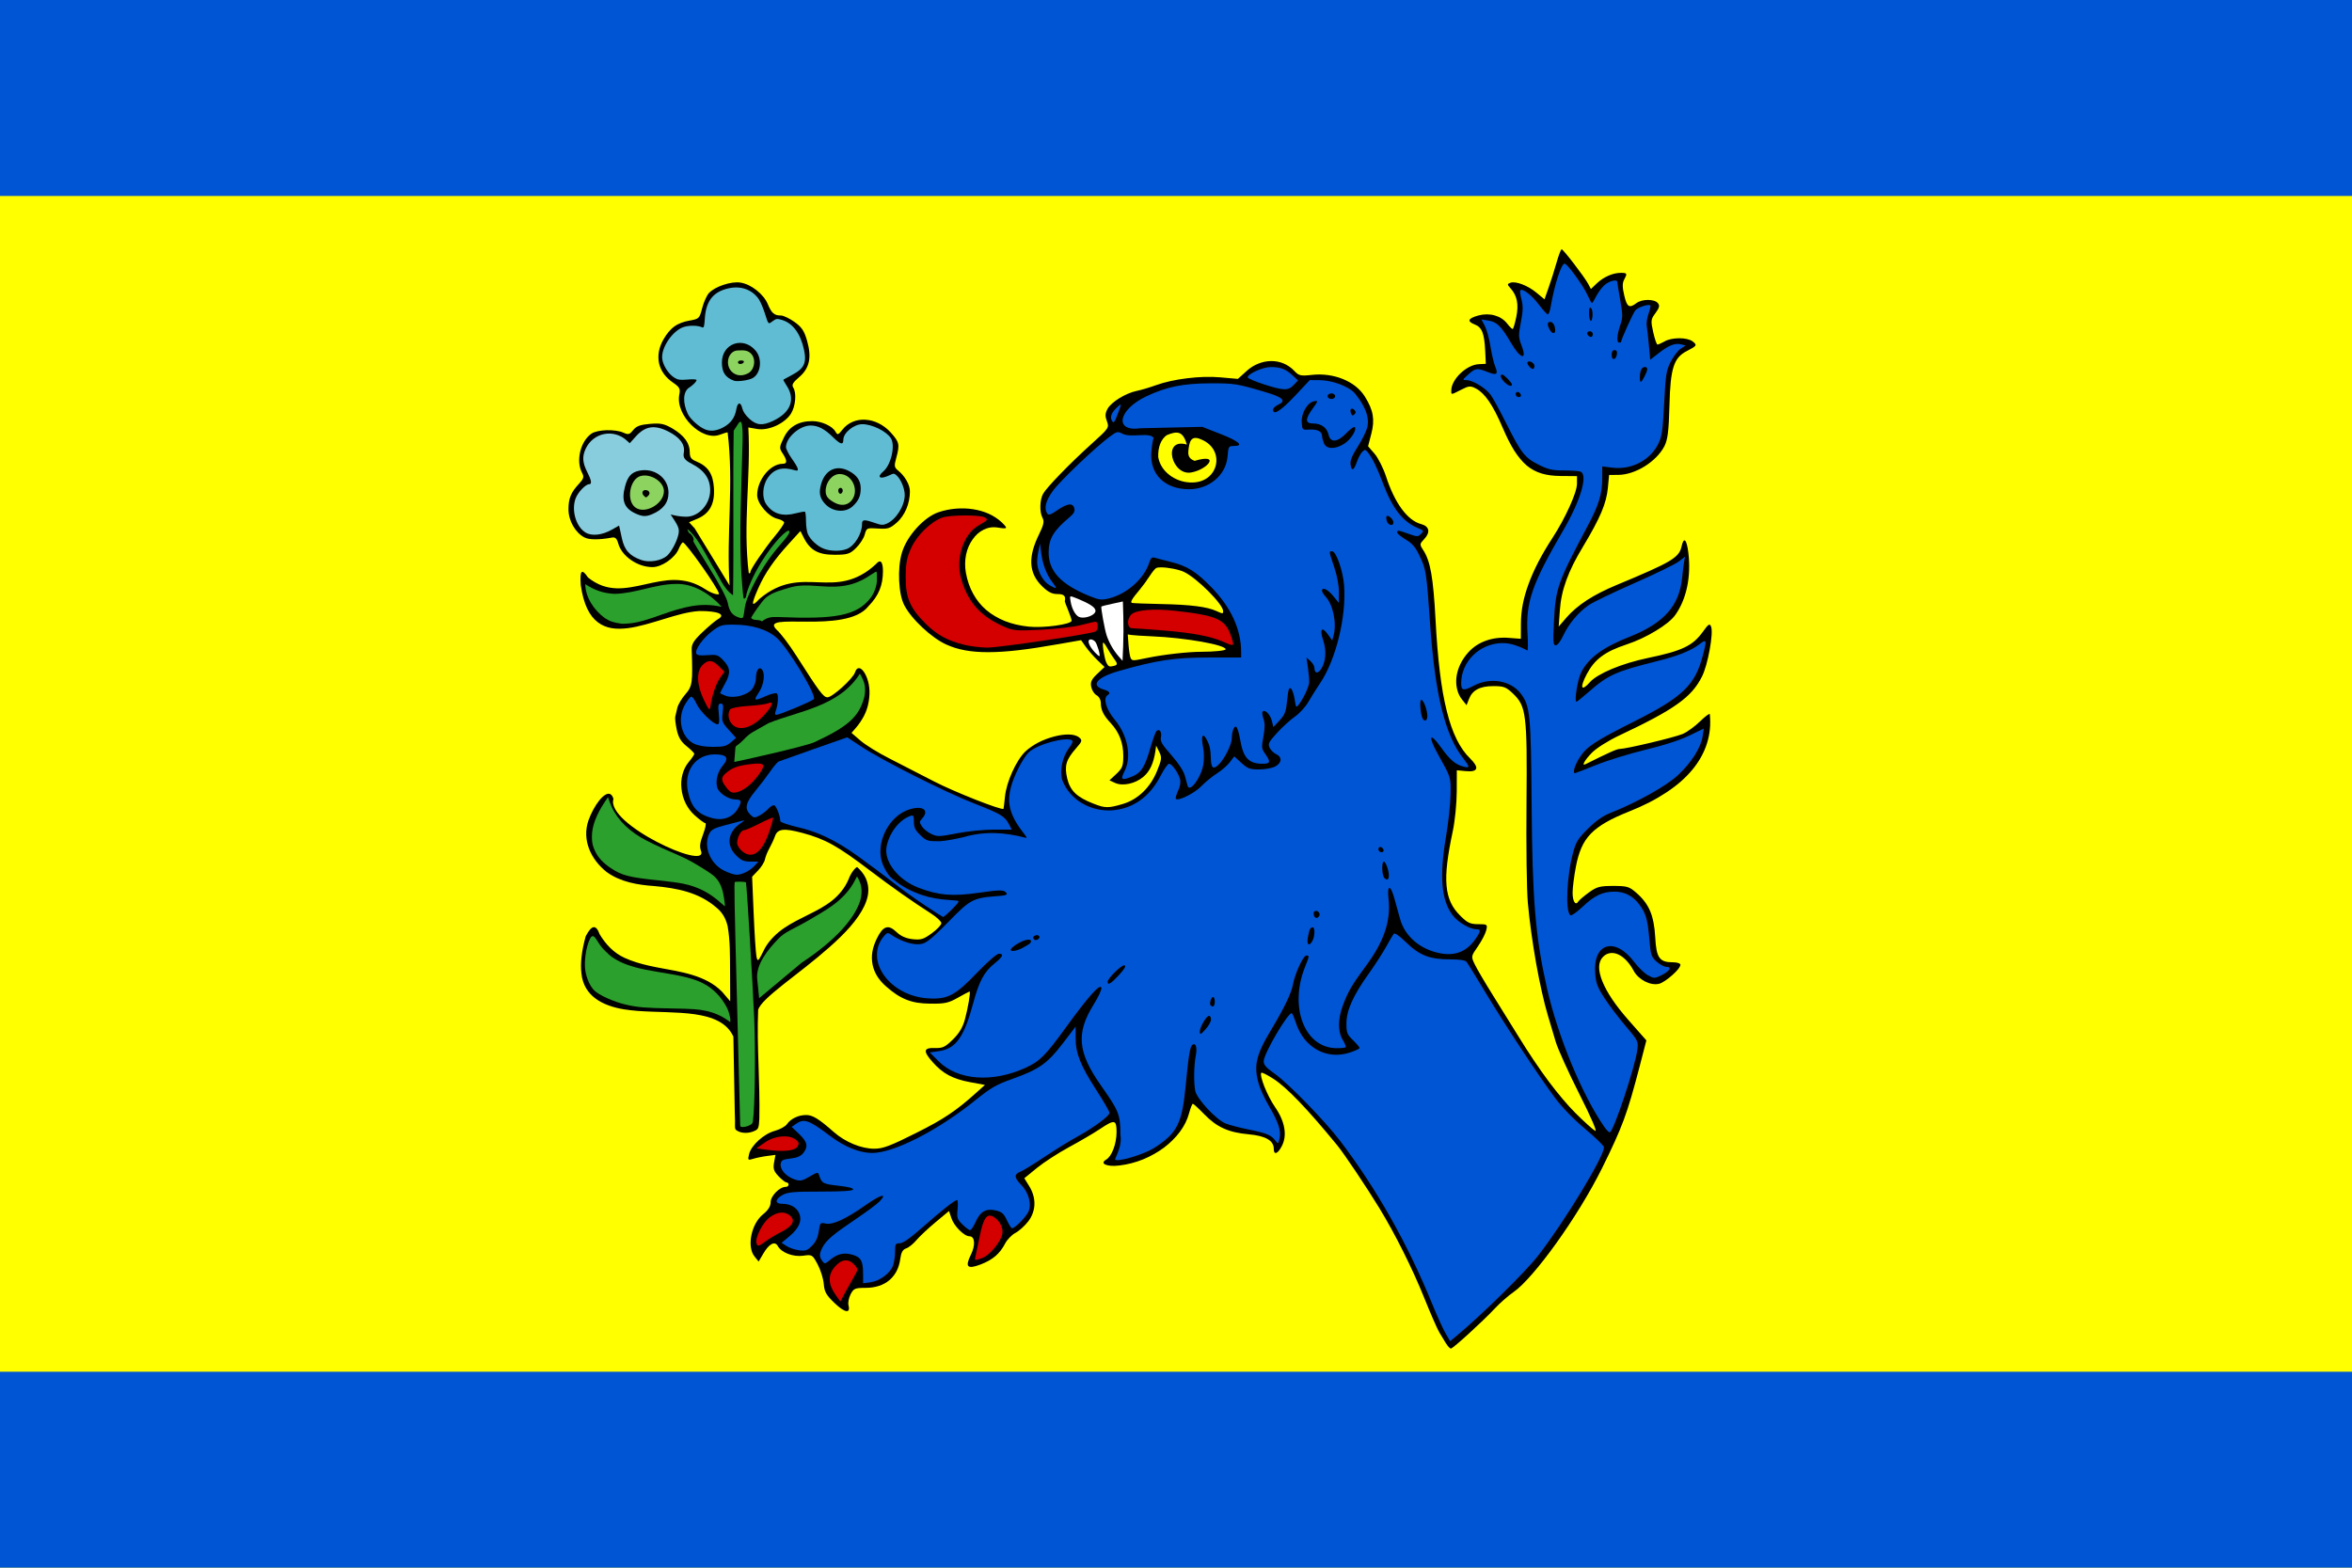 <?xml version="1.0" encoding="UTF-8" standalone="no"?>
<!-- Created with Inkscape (http://www.inkscape.org/) -->

<svg
   xmlns:svg="http://www.w3.org/2000/svg"
   xmlns="http://www.w3.org/2000/svg"
   version="1.1"
   width="600"
   height="400"
   id="svg2">
  <defs
     id="defs4060">
    <clipPath
       id="clipPath4327">
      <rect
         width="419.138"
         height="279.425"
         x="-598.368"
         y="1718.894"
         id="rect4329"
         style="fill:#ffffff;fill-opacity:1;stroke:none" />
    </clipPath>
  </defs>
  <g
     transform="translate(0,-652.362)"
     id="layer1">
    <rect
       width="600"
       height="400"
       x="6.3214111e-06"
       y="652.362"
       id="rect3443"
       style="fill:#ffffff;fill-opacity:1;stroke:none" />
    <path
       d="m 0,652.362 600,0 0,400 -600,0 0,-400 z"
       id="rect4451"
       style="fill:#ffff00;fill-opacity:1;stroke:none" />
    <path
       d="m 0,652.362 600,0 0,50 -600,0 0,-50 z"
       id="rect3891"
       style="fill:#0055d4;fill-opacity:1;stroke:none" />
    <path
       d="m 0,1002.362 600,0 0,50 -600,0 0,-50 z"
       id="rect3891-7"
       style="fill:#0055d4;fill-opacity:1;stroke:none" />
    <path
       d=""
       transform="translate(0,652.362)"
       id="path3960"
       style="fill:#0055d4;fill-opacity:1;stroke:none" />
    <path
       d=""
       transform="translate(0,652.362)"
       id="path3988"
       style="fill:#d40000;fill-opacity:1;stroke:none" />
    <g
       transform="matrix(0.573,0,0,0.573,207.978,90.416)"
       id="g4869">
      <path
         d="m 332.277,1091.718 c -0.318,0 -1.347,2.7 -2.281,6 -0.935,3.3 -2.527,8.294 -3.531,11.125 l -1.812,5.156 -3.469,-2.875 c -0.985,-0.824 -2.056,-1.572 -3.156,-2.219 -1.101,-0.647 -2.24,-1.181 -3.313,-1.594 -1.072,-0.413 -2.099,-0.69 -3,-0.812 -0.9,-0.122 -1.665,-0.1 -2.25,0.125 -0.724,0.278 -1.094,0.461 -1.094,0.781 0,0.32 0.351,0.776 1.062,1.562 0.766,0.847 1.39,1.732 1.875,2.656 0.485,0.924 0.817,1.892 1.031,2.938 0.214,1.046 0.296,2.163 0.25,3.375 -0.046,1.212 -0.204,2.514 -0.5,3.938 -0.61,2.936 -1.331,5.344 -1.625,5.344 -0.294,0 -1.387,-1.102 -2.437,-2.438 -0.695,-0.883 -1.529,-1.642 -2.469,-2.25 -0.94,-0.608 -1.979,-1.062 -3.094,-1.375 -1.115,-0.313 -2.312,-0.469 -3.531,-0.469 -1.219,0 -2.466,0.163 -3.719,0.5 -1.163,0.313 -2.07,0.64 -2.719,0.969 -0.649,0.329 -1.056,0.661 -1.188,1 -0.132,0.339 0.019,0.686 0.406,1.031 0.387,0.345 1.028,0.685 1.938,1.031 0.78,0.297 1.419,0.7 1.969,1.25 0.549,0.55 1.018,1.255 1.375,2.156 0.357,0.901 0.609,1.994 0.812,3.344 0.203,1.349 0.349,2.949 0.438,4.844 l 0.281,5.906 -3.156,0.156 c -1.374,0.07 -2.816,0.525 -4.219,1.25 -1.403,0.726 -2.785,1.734 -3.969,2.875 -1.184,1.141 -2.19,2.432 -2.906,3.75 -0.358,0.659 -0.649,1.31 -0.844,1.969 -0.194,0.658 -0.281,1.31 -0.281,1.938 0,0.481 -0.022,0.858 0.031,1.094 0.053,0.236 0.175,0.337 0.438,0.312 0.525,-0.048 1.632,-0.637 3.938,-1.812 1.709,-0.871 2.72,-1.327 3.625,-1.406 0.905,-0.078 1.702,0.221 2.906,0.844 0.998,0.516 1.949,1.23 2.906,2.156 0.957,0.926 1.913,2.064 2.875,3.469 0.962,1.405 1.957,3.079 2.969,5.031 1.012,1.952 2.049,4.183 3.156,6.75 1.776,4.119 3.462,7.527 5.219,10.312 0.878,1.393 1.799,2.62 2.719,3.719 0.92,1.098 1.851,2.077 2.844,2.906 0.993,0.83 2.028,1.507 3.125,2.094 1.097,0.587 2.269,1.068 3.5,1.438 1.231,0.369 2.54,0.634 3.937,0.812 1.397,0.178 2.875,0.268 4.469,0.281 l 7.312,0.062 0,3.312 c 0,0.994 -0.309,2.434 -0.875,4.188 -0.566,1.754 -1.408,3.816 -2.406,6.031 -0.999,2.215 -2.173,4.592 -3.469,6.969 -1.296,2.377 -2.697,4.76 -4.156,7 -2.385,3.661 -4.455,7.177 -6.219,10.562 -1.764,3.385 -3.215,6.658 -4.375,9.812 -1.16,3.155 -2.051,6.187 -2.625,9.156 -0.574,2.969 -0.834,5.859 -0.844,8.688 l -0.031,6.719 -5.25,-0.406 c -1.845,-0.146 -3.634,-0.111 -5.344,0.094 -1.71,0.205 -3.339,0.581 -4.875,1.125 -1.536,0.544 -2.989,1.253 -4.313,2.125 -1.324,0.872 -2.521,1.906 -3.594,3.094 -1.505,1.665 -2.712,3.476 -3.594,5.344 -0.881,1.868 -1.451,3.8 -1.688,5.688 -0.118,0.944 -0.141,1.867 -0.094,2.781 0.047,0.914 0.191,1.825 0.406,2.688 0.216,0.862 0.488,1.682 0.875,2.469 0.387,0.787 0.877,1.53 1.437,2.219 l 1.875,2.344 1.031,-2.656 c 0.388,-1.012 0.875,-1.887 1.5,-2.625 0.625,-0.738 1.393,-1.335 2.281,-1.812 0.889,-0.477 1.915,-0.831 3.094,-1.062 1.179,-0.232 2.506,-0.344 4,-0.344 2.303,0 3.743,0.103 4.969,0.562 0.613,0.23 1.156,0.563 1.75,1 0.594,0.437 1.228,0.981 1.969,1.688 0.749,0.715 1.415,1.405 2,2.125 0.585,0.72 1.091,1.47 1.531,2.344 0.44,0.873 0.812,1.856 1.125,3.031 0.313,1.176 0.545,2.561 0.75,4.188 0.409,3.253 0.632,7.549 0.719,13.5 0.087,5.951 0.056,13.537 -0.031,23.375 -0.085,9.534 -0.076,19.337 0.031,27.438 0.107,8.101 0.313,14.5 0.562,17.25 0.377,4.15 0.899,8.649 1.531,13.219 0.632,4.569 1.357,9.223 2.156,13.719 0.799,4.495 1.686,8.821 2.562,12.75 0.876,3.929 1.76,7.444 2.625,10.312 0.995,3.3 2.57,8.635 3.531,11.875 0.48,1.62 1.909,5.042 3.812,9.25 1.903,4.208 4.279,9.201 6.688,13.969 2.687,5.32 4.712,9.588 5.937,12.438 0.613,1.425 1.026,2.473 1.219,3.156 0.193,0.683 0.17,0.985 -0.094,0.844 -0.945,-0.505 -4.878,-4.05 -8.719,-7.875 -1.841,-1.834 -3.771,-3.963 -5.781,-6.344 -2.01,-2.381 -4.109,-4.999 -6.25,-7.875 -2.14,-2.876 -4.331,-5.994 -6.562,-9.312 -2.232,-3.319 -4.497,-6.853 -6.781,-10.562 -3.025,-4.913 -8.271,-13.372 -11.656,-18.781 -3.386,-5.409 -6.91,-11.418 -7.844,-13.375 -0.422,-0.885 -0.749,-1.553 -0.938,-2.125 -0.188,-0.572 -0.243,-1.059 -0.156,-1.562 0.087,-0.504 0.315,-1.008 0.719,-1.688 0.404,-0.68 0.989,-1.525 1.75,-2.625 0.842,-1.217 1.669,-2.61 2.344,-3.906 0.675,-1.296 1.196,-2.494 1.375,-3.25 0.158,-0.667 0.268,-1.18 0.281,-1.562 0.013,-0.383 -0.08,-0.636 -0.312,-0.812 -0.465,-0.354 -1.512,-0.375 -3.562,-0.375 -0.889,0 -1.645,-0.048 -2.312,-0.156 -0.668,-0.108 -1.265,-0.285 -1.844,-0.562 -1.157,-0.555 -2.25,-1.5 -3.844,-3.094 -0.896,-0.896 -1.709,-1.818 -2.406,-2.781 -0.697,-0.963 -1.278,-1.954 -1.781,-3.031 -0.503,-1.077 -0.906,-2.231 -1.219,-3.469 -0.313,-1.238 -0.53,-2.554 -0.656,-4 -0.125,-1.445 -0.181,-3.019 -0.125,-4.719 0.056,-1.7 0.203,-3.53 0.438,-5.531 0.47,-4.003 1.308,-8.668 2.469,-14.156 0.465,-2.2 0.901,-5.258 1.219,-8.438 0.318,-3.179 0.517,-6.481 0.531,-9.094 l 0.031,-9.5 3.875,0.375 c 1.398,0.133 2.492,0.116 3.281,-0.062 0.789,-0.178 1.262,-0.523 1.437,-1 0.175,-0.477 0.038,-1.08 -0.406,-1.844 -0.444,-0.763 -1.182,-1.681 -2.25,-2.719 -1.129,-1.097 -2.195,-2.345 -3.188,-3.75 -0.992,-1.405 -1.919,-2.977 -2.781,-4.719 -0.862,-1.742 -1.667,-3.643 -2.406,-5.75 -0.739,-2.107 -1.408,-4.406 -2.031,-6.906 -0.623,-2.5 -1.205,-5.203 -1.719,-8.125 -0.514,-2.922 -0.963,-6.066 -1.375,-9.438 -0.825,-6.742 -1.446,-14.414 -1.906,-23.125 -0.249,-4.726 -0.531,-8.712 -0.844,-12.125 -0.313,-3.413 -0.667,-6.263 -1.094,-8.656 -0.427,-2.393 -0.908,-4.333 -1.5,-6 -0.592,-1.667 -1.286,-3.049 -2.094,-4.281 -0.795,-1.213 -1.197,-1.891 -1.125,-2.531 0.072,-0.64 0.62,-1.241 1.656,-2.344 0.703,-0.748 1.184,-1.471 1.469,-2.156 0.285,-0.685 0.373,-1.326 0.25,-1.906 -0.123,-0.58 -0.446,-1.098 -0.969,-1.531 -0.522,-0.433 -1.244,-0.787 -2.156,-1.031 -0.76,-0.203 -1.506,-0.487 -2.25,-0.875 -0.744,-0.388 -1.495,-0.871 -2.219,-1.438 -1.447,-1.133 -2.856,-2.634 -4.188,-4.438 -1.331,-1.803 -2.579,-3.927 -3.75,-6.344 -1.172,-2.417 -2.251,-5.119 -3.219,-8.094 -0.612,-1.882 -1.509,-3.971 -2.438,-5.812 -0.929,-1.841 -1.89,-3.435 -2.688,-4.344 l -2.875,-3.312 1.438,-5.562 c 0.412,-1.583 0.678,-3.023 0.781,-4.406 0.103,-1.383 0.041,-2.695 -0.187,-4 -0.228,-1.305 -0.639,-2.622 -1.219,-3.969 -0.58,-1.347 -1.328,-2.74 -2.281,-4.25 -0.538,-0.852 -1.153,-1.65 -1.844,-2.406 -0.691,-0.756 -1.457,-1.473 -2.281,-2.125 -1.648,-1.305 -3.56,-2.377 -5.625,-3.219 -2.065,-0.842 -4.3,-1.435 -6.625,-1.75 -2.325,-0.315 -4.725,-0.369 -7.156,-0.094 -2.539,0.287 -3.98,0.382 -5.062,0.125 -0.541,-0.128 -0.99,-0.329 -1.438,-0.656 -0.448,-0.327 -0.904,-0.775 -1.438,-1.344 -0.678,-0.722 -1.434,-1.336 -2.219,-1.875 -0.784,-0.539 -1.603,-0.987 -2.469,-1.344 -0.865,-0.357 -1.767,-0.638 -2.688,-0.812 -0.921,-0.175 -1.862,-0.26 -2.812,-0.25 -0.95,0.01 -1.89,0.093 -2.844,0.281 -0.954,0.189 -1.912,0.473 -2.844,0.844 -0.932,0.37 -1.866,0.824 -2.75,1.375 -0.884,0.551 -1.72,1.205 -2.531,1.938 l -3.875,3.5 -7.843,-0.688 c -2.213,-0.198 -4.632,-0.259 -7.125,-0.188 -2.493,0.071 -5.052,0.284 -7.594,0.594 -2.542,0.31 -5.077,0.728 -7.437,1.25 -2.36,0.522 -4.553,1.138 -6.5,1.844 -2.753,0.998 -6.606,2.146 -8.531,2.531 -1.228,0.246 -2.553,0.691 -3.875,1.25 -1.322,0.559 -2.659,1.251 -3.875,2 -1.216,0.749 -2.308,1.56 -3.219,2.375 -0.911,0.815 -1.625,1.617 -2.031,2.375 -0.53,0.99 -0.83,1.812 -0.875,2.656 -0.045,0.845 0.167,1.712 0.594,2.844 0.269,0.712 0.457,1.276 0.469,1.812 0.012,0.537 -0.149,1.065 -0.594,1.719 -0.89,1.308 -2.896,3.125 -6.812,6.656 -4.822,4.348 -9.767,9.146 -13.719,13.219 -1.976,2.037 -3.725,3.904 -5.062,5.438 -1.338,1.534 -2.268,2.727 -2.688,3.469 -0.378,0.668 -0.671,1.509 -0.875,2.438 -0.204,0.929 -0.32,1.956 -0.344,2.969 -0.024,1.013 0.027,2.016 0.188,2.938 0.16,0.921 0.432,1.753 0.781,2.406 0.207,0.387 0.352,0.791 0.406,1.219 0.054,0.427 0.022,0.888 -0.094,1.438 -0.232,1.1 -0.827,2.516 -1.844,4.594 -1.244,2.543 -2.173,4.881 -2.75,7.062 -0.577,2.181 -0.813,4.216 -0.719,6.094 0.047,0.939 0.191,1.845 0.406,2.719 0.215,0.874 0.522,1.715 0.906,2.531 0.768,1.633 1.866,3.147 3.313,4.594 1.37,1.37 2.499,2.272 3.594,2.844 1.095,0.572 2.155,0.812 3.406,0.812 0.739,0 1.326,0.04 1.812,0.156 0.486,0.116 0.867,0.307 1.125,0.562 0.258,0.255 0.416,0.582 0.469,1 0.053,0.418 0.004,0.927 -0.125,1.531 -0.029,0.138 0.646,1.924 1.5,3.969 0.854,2.045 1.531,4.12 1.531,4.625 0,0.206 -0.206,0.421 -0.562,0.625 -0.356,0.204 -0.86,0.402 -1.5,0.594 -1.281,0.383 -3.079,0.725 -5.062,1 -1.984,0.275 -4.172,0.476 -6.281,0.562 -2.11,0.086 -4.123,0.057 -5.781,-0.125 -1.941,-0.213 -3.804,-0.518 -5.562,-0.938 -1.759,-0.42 -3.429,-0.941 -5,-1.562 -1.571,-0.622 -3.03,-1.369 -4.406,-2.188 -1.377,-0.819 -2.667,-1.708 -3.844,-2.719 -1.177,-1.011 -2.247,-2.115 -3.219,-3.312 -0.971,-1.198 -1.834,-2.495 -2.594,-3.875 -0.76,-1.38 -1.426,-2.849 -1.969,-4.406 -0.543,-1.557 -0.962,-3.209 -1.281,-4.938 -0.259,-1.398 -0.362,-2.772 -0.344,-4.125 0.018,-1.353 0.142,-2.674 0.406,-3.938 0.264,-1.264 0.645,-2.493 1.125,-3.625 0.48,-1.132 1.084,-2.168 1.75,-3.125 0.666,-0.957 1.397,-1.825 2.219,-2.562 0.822,-0.738 1.708,-1.336 2.656,-1.812 0.948,-0.476 1.956,-0.829 3,-1 1.044,-0.171 2.141,-0.177 3.25,0 1.156,0.185 2.036,0.311 2.656,0.344 0.621,0.033 0.972,-0.018 1.094,-0.188 0.121,-0.17 -0.003,-0.453 -0.344,-0.875 -0.341,-0.422 -0.889,-0.994 -1.656,-1.719 -0.79,-0.747 -1.682,-1.416 -2.625,-2.031 -0.943,-0.615 -1.931,-1.177 -3,-1.656 -2.139,-0.958 -4.519,-1.644 -7,-2.031 -2.481,-0.388 -5.082,-0.467 -7.688,-0.25 -2.605,0.217 -5.206,0.738 -7.719,1.594 -1.64,0.559 -3.333,1.497 -5,2.719 -1.667,1.222 -3.32,2.744 -4.812,4.406 -1.493,1.662 -2.85,3.465 -3.969,5.344 -1.119,1.879 -1.987,3.815 -2.531,5.688 -0.505,1.737 -0.869,3.758 -1.062,5.875 -0.194,2.117 -0.227,4.339 -0.125,6.5 0.102,2.161 0.337,4.255 0.719,6.125 0.381,1.87 0.917,3.506 1.562,4.75 0.805,1.551 1.953,3.236 3.344,4.938 1.391,1.701 3.028,3.417 4.75,5.031 1.722,1.614 3.545,3.117 5.344,4.406 1.798,1.289 3.568,2.367 5.188,3.094 1.285,0.577 2.613,1.099 4,1.531 1.387,0.432 2.811,0.776 4.344,1.062 3.065,0.574 6.495,0.854 10.406,0.844 3.911,-0.01 8.328,-0.286 13.438,-0.875 5.11,-0.589 10.903,-1.485 17.563,-2.656 l 10.344,-1.812 2.094,2.969 c 1.159,1.637 3.506,4.324 5.219,5.969 l 3.125,3 -3.219,3.031 c -1.277,1.204 -2.056,2.097 -2.469,2.969 -0.206,0.436 -0.339,0.887 -0.375,1.344 -0.036,0.456 0.021,0.923 0.125,1.469 0.145,0.757 0.47,1.563 0.906,2.25 0.436,0.687 0.984,1.255 1.5,1.531 0.539,0.288 1.01,0.808 1.344,1.438 0.334,0.629 0.531,1.368 0.531,2.094 0,0.754 0.086,1.483 0.25,2.188 0.164,0.704 0.397,1.387 0.75,2.094 0.706,1.414 1.823,2.883 3.438,4.625 0.931,1.005 1.741,2.051 2.438,3.156 0.696,1.105 1.288,2.261 1.75,3.469 0.462,1.207 0.801,2.471 1.031,3.781 0.23,1.311 0.344,2.678 0.344,4.094 0,2.259 -0.101,3.644 -0.531,4.781 -0.215,0.569 -0.524,1.073 -0.937,1.594 -0.413,0.52 -0.923,1.061 -1.594,1.688 l -3.094,2.875 2.5,1.156 c 0.851,0.388 1.821,0.597 2.875,0.656 1.054,0.059 2.181,-0.039 3.313,-0.281 1.131,-0.242 2.262,-0.609 3.344,-1.125 1.082,-0.516 2.126,-1.175 3.031,-1.938 0.711,-0.598 1.361,-1.267 1.937,-2.031 0.576,-0.764 1.086,-1.62 1.531,-2.562 0.446,-0.942 0.807,-1.961 1.125,-3.094 0.318,-1.133 0.587,-2.383 0.781,-3.719 l 0.344,-2.5 1.375,2.75 c 0.304,0.619 0.528,1.142 0.656,1.656 0.128,0.514 0.162,1.036 0.094,1.625 -0.135,1.178 -0.683,2.669 -1.719,5.219 -0.745,1.833 -1.642,3.557 -2.688,5.125 -1.046,1.568 -2.23,2.993 -3.531,4.25 -1.301,1.257 -2.739,2.35 -4.25,3.25 -1.511,0.9 -3.105,1.596 -4.781,2.094 -1.611,0.478 -2.921,0.826 -4.031,1.062 -1.11,0.237 -2.013,0.354 -2.906,0.344 -0.894,-0.01 -1.757,-0.118 -2.719,-0.375 -0.962,-0.257 -2.03,-0.648 -3.344,-1.156 -1.841,-0.712 -3.407,-1.43 -4.75,-2.188 -1.343,-0.757 -2.482,-1.56 -3.406,-2.438 -0.924,-0.878 -1.635,-1.834 -2.219,-2.906 -0.584,-1.072 -1.022,-2.253 -1.344,-3.594 -0.342,-1.424 -0.545,-2.646 -0.594,-3.781 -0.049,-1.136 0.053,-2.174 0.344,-3.188 0.291,-1.014 0.758,-2.004 1.438,-3.062 0.679,-1.059 1.573,-2.199 2.688,-3.469 1.401,-1.595 2.122,-2.493 2.312,-3.156 0.095,-0.332 0.064,-0.609 -0.094,-0.875 -0.158,-0.267 -0.435,-0.531 -0.812,-0.844 -0.513,-0.425 -1.193,-0.753 -1.969,-0.969 -0.776,-0.216 -1.652,-0.32 -2.625,-0.344 -1.946,-0.048 -4.216,0.288 -6.562,0.906 -2.346,0.618 -4.773,1.511 -7,2.656 -1.113,0.573 -2.17,1.227 -3.156,1.906 -0.986,0.679 -1.894,1.388 -2.688,2.156 -1.018,0.985 -2.044,2.316 -3.031,3.875 -0.987,1.56 -1.947,3.357 -2.781,5.219 -0.834,1.862 -1.566,3.797 -2.125,5.688 -0.559,1.891 -0.933,3.728 -1.094,5.375 -0.277,2.837 -0.573,5.239 -0.656,5.312 -0.211,0.189 -1.69,-0.186 -3.938,-0.938 -2.248,-0.752 -5.274,-1.87 -8.531,-3.156 -6.515,-2.572 -14.012,-5.818 -18.406,-8.094 -6.205,-3.214 -15.203,-7.839 -20,-10.281 -2.399,-1.221 -5.034,-2.699 -7.344,-4.125 -2.31,-1.426 -4.295,-2.799 -5.406,-3.75 l -4.031,-3.469 c 0.927,-1.044 1.858,-2.084 2.75,-3.219 0.892,-1.135 1.726,-2.37 2.469,-3.719 0.743,-1.348 1.395,-2.816 1.875,-4.5 0.479,-1.684 0.804,-3.577 0.906,-5.719 0.096,-2.008 -0.143,-3.969 -0.594,-5.688 -0.451,-1.719 -1.123,-3.189 -1.844,-4.25 -0.36,-0.53 -0.718,-0.953 -1.094,-1.25 -0.376,-0.297 -0.768,-0.483 -1.125,-0.5 -0.357,-0.017 -0.696,0.129 -1,0.438 -0.304,0.309 -0.565,0.788 -0.781,1.469 -0.217,0.683 -0.976,1.736 -2,2.906 -1.024,1.171 -2.312,2.47 -3.656,3.688 -1.345,1.218 -2.726,2.331 -3.906,3.156 -1.18,0.825 -2.158,1.354 -2.688,1.344 -0.457,-0.01 -0.919,-0.153 -1.5,-0.625 -0.581,-0.472 -1.276,-1.264 -2.25,-2.562 -1.948,-2.597 -4.955,-7.213 -10.094,-15.281 -1.576,-2.475 -3.345,-5.023 -4.937,-7.125 -1.592,-2.102 -3.008,-3.759 -3.844,-4.469 -0.537,-0.527 -0.882,-0.987 -1.062,-1.375 -0.18,-0.388 -0.201,-0.7 -0.062,-0.969 0.138,-0.269 0.425,-0.484 0.844,-0.656 0.419,-0.172 0.963,-0.311 1.625,-0.406 2.648,-0.379 7.104,-0.233 12.125,-0.219 2.511,0.01 5.163,-0.011 7.812,-0.156 2.65,-0.146 5.295,-0.41 7.781,-0.875 2.486,-0.465 4.793,-1.111 6.812,-2.062 1.01,-0.476 1.945,-1.027 2.781,-1.656 0.836,-0.629 1.594,-1.354 2.219,-2.156 1.135,-1.167 2.091,-2.314 2.906,-3.5 0.815,-1.185 1.48,-2.395 2,-3.656 0.52,-1.261 0.907,-2.575 1.156,-3.969 0.249,-1.394 0.375,-2.884 0.375,-4.469 0.003,-1.06 -0.079,-1.919 -0.219,-2.594 -0.139,-0.675 -0.328,-1.162 -0.594,-1.438 -0.266,-0.276 -0.592,-0.357 -0.969,-0.219 -0.376,0.139 -0.81,0.494 -1.281,1.062 -1.153,1.075 -2.283,2.026 -3.406,2.844 -1.123,0.818 -2.246,1.499 -3.344,2.094 -2.195,1.189 -4.351,1.971 -6.469,2.469 -2.118,0.498 -4.205,0.736 -6.281,0.812 -2.076,0.078 -4.118,0.011 -6.188,-0.062 -2.07,-0.073 -4.151,-0.172 -6.25,-0.125 -2.099,0.047 -4.212,0.218 -6.375,0.656 -2.163,0.438 -4.393,1.15 -6.656,2.25 -1.132,0.55 -2.274,1.203 -3.438,1.969 -1.163,0.766 -2.332,1.641 -3.531,2.656 -0.907,0.993 -1.588,1.647 -2.062,1.969 -0.237,0.161 -0.433,0.261 -0.562,0.25 -0.13,-0.011 -0.196,-0.127 -0.219,-0.312 -0.09,-0.741 0.669,-2.885 2.281,-6.531 0.76,-1.719 1.562,-3.373 2.469,-5 0.906,-1.626 1.927,-3.233 3.031,-4.844 2.208,-3.221 4.851,-6.478 8.156,-10.094 l 5.156,-5.656 1.625,3.219 c 0.686,1.344 1.439,2.466 2.281,3.406 0.843,0.941 1.761,1.699 2.844,2.281 1.083,0.582 2.313,1.013 3.719,1.281 1.405,0.268 3.001,0.375 4.812,0.375 2.844,0 4.51,-0.089 5.813,-0.5 0.651,-0.206 1.211,-0.472 1.781,-0.875 0.57,-0.403 1.153,-0.931 1.844,-1.594 0.85,-0.815 1.697,-1.881 2.406,-2.969 0.709,-1.087 1.28,-2.196 1.5,-3.031 0.193,-0.735 0.36,-1.301 0.562,-1.719 0.202,-0.418 0.436,-0.699 0.812,-0.875 0.754,-0.352 2.026,-0.285 4.469,-0.125 2.22,0.145 3.591,0.156 4.781,-0.219 0.595,-0.188 1.126,-0.475 1.719,-0.875 0.592,-0.4 1.241,-0.927 2,-1.594 0.881,-0.773 1.668,-1.694 2.375,-2.719 0.707,-1.025 1.341,-2.144 1.844,-3.344 0.502,-1.2 0.889,-2.484 1.156,-3.781 0.267,-1.298 0.406,-2.619 0.406,-3.938 0,-0.76 -0.128,-1.556 -0.375,-2.375 -0.247,-0.819 -0.63,-1.647 -1.094,-2.469 -0.463,-0.822 -1.008,-1.639 -1.656,-2.406 -0.648,-0.768 -1.385,-1.499 -2.188,-2.156 -0.412,-0.338 -0.743,-0.629 -0.969,-0.938 -0.226,-0.308 -0.351,-0.645 -0.406,-1.031 -0.109,-0.773 0.113,-1.799 0.594,-3.531 0.415,-1.496 0.695,-2.673 0.844,-3.688 0.149,-1.014 0.172,-1.871 0,-2.656 -0.172,-0.785 -0.515,-1.505 -1.062,-2.312 -0.547,-0.808 -1.303,-1.699 -2.281,-2.781 -0.792,-0.877 -1.64,-1.637 -2.531,-2.312 -0.892,-0.675 -1.825,-1.248 -2.781,-1.719 -0.957,-0.471 -1.95,-0.86 -2.938,-1.125 -0.987,-0.265 -1.985,-0.412 -2.969,-0.469 -0.984,-0.057 -1.961,-0.027 -2.906,0.125 -0.946,0.152 -1.846,0.417 -2.719,0.781 -0.873,0.364 -1.703,0.828 -2.469,1.406 -0.766,0.578 -1.469,1.268 -2.094,2.062 -0.964,1.225 -1.538,1.868 -1.969,2 -0.215,0.066 -0.379,-0.013 -0.563,-0.188 -0.184,-0.174 -0.374,-0.452 -0.594,-0.844 -0.354,-0.632 -0.91,-1.252 -1.625,-1.812 -0.715,-0.561 -1.584,-1.068 -2.531,-1.5 -0.947,-0.432 -1.979,-0.786 -3.031,-1.031 -1.052,-0.245 -2.128,-0.375 -3.156,-0.375 -1.536,0 -2.933,0.138 -4.219,0.438 -1.285,0.299 -2.453,0.768 -3.5,1.375 -1.047,0.607 -1.992,1.359 -2.812,2.281 -0.82,0.922 -1.52,2.004 -2.125,3.25 -1.031,2.122 -1.553,3.292 -1.625,4.219 -0.036,0.464 0.034,0.872 0.219,1.312 0.185,0.44 0.481,0.899 0.875,1.5 1.066,1.627 1.579,2.782 1.562,3.531 -0.008,0.375 -0.128,0.664 -0.406,0.844 -0.278,0.179 -0.702,0.25 -1.25,0.25 -0.68,0 -1.383,0.133 -2.062,0.344 -0.679,0.21 -1.345,0.517 -2,0.906 -1.31,0.779 -2.527,1.87 -3.594,3.188 -1.066,1.317 -1.964,2.851 -2.594,4.469 -0.63,1.618 -1,3.32 -1,5 0,0.955 0.308,2.053 0.844,3.156 0.535,1.103 1.306,2.22 2.188,3.25 0.882,1.03 1.868,1.951 2.906,2.688 1.038,0.736 2.12,1.279 3.125,1.5 0.814,0.179 1.532,0.475 2.062,0.781 0.531,0.306 0.875,0.623 0.875,0.906 0,0.568 -1.729,3.105 -3.844,5.656 -2.429,2.931 -5.225,6.716 -7.406,9.906 -2.182,3.19 -3.75,5.785 -3.75,6.406 0,0.261 -0.083,0.439 -0.219,0.531 -0.136,0.092 -0.325,0.096 -0.531,-0.031 -0.331,-2.674 -0.562,-5.341 -0.719,-8.031 -0.156,-2.69 -0.256,-5.391 -0.281,-8.094 -0.05,-5.405 0.128,-10.854 0.344,-16.281 0.216,-5.427 0.491,-10.836 0.625,-16.25 0.134,-5.414 0.139,-10.822 -0.156,-16.188 l 3.968,0.687 c 1.276,0.215 2.685,0.167 4.125,-0.094 1.44,-0.261 2.917,-0.735 4.312,-1.375 1.395,-0.64 2.704,-1.452 3.844,-2.375 1.14,-0.922 2.105,-1.954 2.781,-3.062 0.508,-0.833 0.913,-1.824 1.219,-2.875 0.306,-1.051 0.505,-2.163 0.594,-3.25 0.089,-1.087 0.082,-2.152 -0.062,-3.094 -0.145,-0.942 -0.419,-1.76 -0.812,-2.375 -0.182,-0.284 -0.281,-0.577 -0.281,-0.875 -0.003,-0.298 0.083,-0.588 0.281,-0.938 0.397,-0.699 1.225,-1.552 2.562,-2.688 1.174,-0.997 2.115,-2.033 2.844,-3.156 0.728,-1.123 1.236,-2.347 1.531,-3.656 0.296,-1.309 0.373,-2.727 0.25,-4.281 -0.123,-1.555 -0.44,-3.234 -0.969,-5.094 -0.634,-2.228 -1.229,-3.768 -2.062,-5.031 -0.834,-1.264 -1.906,-2.252 -3.5,-3.406 -1.094,-0.792 -2.34,-1.504 -3.437,-2.031 -1.098,-0.527 -2.047,-0.875 -2.625,-0.875 -0.757,-0.01 -1.406,-0.059 -1.969,-0.219 -0.563,-0.16 -1.057,-0.432 -1.5,-0.812 -0.443,-0.381 -0.822,-0.864 -1.219,-1.531 -0.397,-0.667 -0.794,-1.512 -1.219,-2.531 -0.465,-1.116 -1.151,-2.205 -2,-3.25 -0.849,-1.045 -1.869,-2.039 -2.969,-2.906 -1.1,-0.868 -2.284,-1.635 -3.5,-2.219 -1.216,-0.584 -2.458,-0.993 -3.656,-1.188 -1.047,-0.17 -2.284,-0.146 -3.594,0.031 -1.31,0.178 -2.696,0.523 -4.031,0.969 -1.335,0.446 -2.627,0.99 -3.75,1.625 -1.123,0.635 -2.076,1.349 -2.75,2.094 -0.489,0.54 -1.056,1.57 -1.594,2.781 -0.537,1.211 -1.044,2.602 -1.375,3.906 -0.29,1.141 -0.533,2.014 -0.781,2.688 -0.249,0.673 -0.512,1.143 -0.875,1.5 -0.363,0.357 -0.805,0.588 -1.438,0.781 -0.632,0.193 -1.444,0.351 -2.5,0.531 -1.358,0.232 -2.6,0.567 -3.719,1 -1.118,0.433 -2.13,0.953 -3.062,1.625 -0.933,0.672 -1.761,1.488 -2.562,2.438 -0.801,0.95 -1.557,2.047 -2.281,3.312 -0.517,0.905 -0.943,1.814 -1.281,2.719 -0.338,0.904 -0.589,1.795 -0.75,2.688 -0.161,0.892 -0.232,1.788 -0.219,2.656 0.013,0.869 0.096,1.729 0.281,2.562 0.185,0.834 0.458,1.65 0.812,2.438 0.354,0.787 0.791,1.551 1.312,2.281 0.521,0.73 1.127,1.402 1.812,2.062 0.686,0.661 1.465,1.294 2.312,1.875 1.437,0.985 2.258,1.66 2.656,2.406 0.199,0.373 0.299,0.766 0.312,1.219 0.013,0.453 -0.063,0.969 -0.188,1.594 -0.232,1.157 -0.256,2.361 -0.094,3.562 0.163,1.201 0.511,2.416 1,3.594 0.489,1.178 1.129,2.32 1.875,3.406 0.746,1.087 1.595,2.103 2.531,3.031 0.936,0.928 1.943,1.767 3,2.469 1.057,0.702 2.171,1.28 3.281,1.688 1.11,0.407 2.218,0.642 3.312,0.688 1.095,0.045 2.176,-0.115 3.188,-0.5 1.49,-0.566 3.029,-1.032 3.406,-1.031 0.356,2.812 0.6,5.639 0.781,8.469 0.181,2.829 0.293,5.658 0.344,8.5 0.101,5.683 -0.027,11.388 -0.188,17.094 -0.16,5.706 -0.365,11.432 -0.438,17.125 -0.072,5.693 0.009,11.355 0.375,17 l -15.531,-25.438 -2.5,-2.719 3.688,-1.562 c 1.369,-0.572 2.548,-1.283 3.531,-2.125 0.983,-0.842 1.767,-1.806 2.375,-2.938 0.608,-1.131 1.039,-2.406 1.281,-3.844 0.242,-1.438 0.301,-3.049 0.188,-4.812 -0.101,-1.579 -0.311,-2.953 -0.656,-4.188 -0.346,-1.234 -0.84,-2.335 -1.469,-3.281 -0.628,-0.946 -1.395,-1.753 -2.344,-2.469 -0.949,-0.715 -2.067,-1.333 -3.375,-1.875 -1.131,-0.469 -1.869,-0.909 -2.312,-1.531 -0.444,-0.622 -0.594,-1.426 -0.594,-2.562 0,-1.01 -0.155,-1.966 -0.469,-2.906 -0.313,-0.94 -0.804,-1.876 -1.438,-2.75 -0.634,-0.874 -1.415,-1.686 -2.375,-2.5 -0.96,-0.814 -2.081,-1.617 -3.375,-2.375 -1.859,-1.089 -3.175,-1.7 -4.625,-2 -1.45,-0.301 -3.032,-0.291 -5.406,-0.094 -2.156,0.179 -3.687,0.422 -4.844,0.844 -1.157,0.422 -1.942,1.024 -2.656,1.906 -0.809,0.999 -1.35,1.555 -1.969,1.719 -0.618,0.164 -1.313,-0.065 -2.406,-0.562 -0.908,-0.414 -2.077,-0.695 -3.375,-0.875 -1.298,-0.18 -2.739,-0.262 -4.125,-0.219 -1.386,0.043 -2.734,0.212 -3.906,0.469 -1.172,0.257 -2.156,0.603 -2.812,1.062 -1.237,0.867 -2.313,2.079 -3.156,3.469 -0.843,1.389 -1.458,2.951 -1.844,4.594 -0.386,1.643 -0.541,3.341 -0.406,4.969 0.135,1.627 0.563,3.189 1.281,4.531 0.453,0.847 0.609,1.493 0.406,2.188 -0.202,0.695 -0.763,1.438 -1.781,2.531 -0.91,0.977 -1.668,1.879 -2.281,2.75 -0.613,0.871 -1.075,1.716 -1.438,2.594 -0.362,0.878 -0.623,1.783 -0.781,2.781 -0.158,0.998 -0.219,2.081 -0.219,3.312 0,1.25 0.184,2.542 0.531,3.781 0.347,1.24 0.84,2.416 1.469,3.531 0.629,1.115 1.403,2.155 2.25,3.031 0.847,0.877 1.782,1.601 2.781,2.125 0.546,0.286 1.203,0.509 2,0.656 0.797,0.148 1.743,0.209 2.781,0.219 2.076,0.017 4.613,-0.236 7.594,-0.781 0.693,-0.127 1.222,-0.027 1.656,0.375 0.434,0.402 0.773,1.107 1.062,2.156 0.398,1.443 1.111,2.827 2.094,4.094 0.982,1.267 2.234,2.408 3.625,3.375 1.391,0.967 2.939,1.767 4.562,2.312 1.623,0.545 3.32,0.844 5,0.844 1.019,0 2.161,-0.248 3.312,-0.688 1.152,-0.44 2.313,-1.064 3.406,-1.812 1.093,-0.749 2.093,-1.636 2.938,-2.562 0.844,-0.927 1.534,-1.9 1.938,-2.875 0.698,-1.685 1.567,-3.062 1.938,-3.062 0.34,0 1.493,1.316 3.062,3.312 1.569,1.996 3.546,4.664 5.469,7.406 1.923,2.742 3.819,5.543 5.219,7.781 1.4,2.238 2.312,3.922 2.312,4.406 0,0.286 -0.711,0.309 -1.812,0 -1.101,-0.309 -2.593,-0.952 -4.125,-1.969 -1.182,-0.784 -2.367,-1.429 -3.531,-1.969 -1.164,-0.54 -2.321,-0.984 -3.469,-1.312 -1.148,-0.329 -2.273,-0.537 -3.406,-0.688 -1.133,-0.151 -2.255,-0.24 -3.375,-0.25 -2.239,-0.012 -4.464,0.256 -6.656,0.625 -2.192,0.369 -4.376,0.859 -6.531,1.344 -2.155,0.485 -4.278,0.945 -6.406,1.281 -2.129,0.336 -4.263,0.547 -6.375,0.469 -1.056,-0.039 -2.102,-0.152 -3.156,-0.344 -1.054,-0.192 -2.103,-0.465 -3.156,-0.844 -1.053,-0.378 -2.103,-0.871 -3.156,-1.469 -1.053,-0.598 -2.102,-1.306 -3.156,-2.156 -0.688,-1.05 -1.281,-1.763 -1.75,-2.156 -0.469,-0.394 -0.833,-0.463 -1.094,-0.188 -0.261,0.275 -0.405,0.887 -0.469,1.844 -0.064,0.957 -0.028,2.255 0.094,3.906 0.307,2.159 0.704,4.106 1.188,5.844 0.483,1.738 1.044,3.272 1.688,4.625 0.644,1.353 1.368,2.525 2.156,3.531 0.788,1.007 1.646,1.833 2.562,2.531 0.916,0.698 1.877,1.261 2.906,1.688 1.029,0.427 2.125,0.745 3.25,0.938 1.125,0.193 2.295,0.25 3.5,0.25 1.205,0 2.449,-0.089 3.719,-0.25 2.54,-0.323 5.174,-0.926 7.875,-1.656 2.701,-0.73 5.454,-1.57 8.188,-2.406 2.734,-0.836 5.455,-1.671 8.094,-2.312 2.639,-0.642 5.21,-1.104 7.625,-1.25 2.113,-0.016 3.905,0.077 5.375,0.25 1.47,0.173 2.599,0.422 3.344,0.75 0.372,0.164 0.668,0.366 0.844,0.562 0.176,0.196 0.25,0.401 0.219,0.625 -0.062,0.448 -0.549,0.937 -1.5,1.469 -1.1,0.615 -4.188,3.226 -6.875,5.781 -1.895,1.803 -3.112,3.125 -3.844,4.281 -0.366,0.578 -0.602,1.123 -0.75,1.656 -0.148,0.534 -0.208,1.058 -0.188,1.625 0.135,3.698 0.209,6.579 0.219,8.875 0.006,2.296 -0.062,4.016 -0.25,5.375 -0.188,1.359 -0.489,2.362 -0.938,3.25 -0.448,0.888 -1.038,1.649 -1.812,2.531 -0.827,0.942 -1.654,2.103 -2.312,3.219 -0.658,1.116 -1.148,2.186 -1.312,2.938 -0.329,1.502 -0.726,3.239 -0.906,3.844 -0.18,0.605 0.108,3.209 0.656,5.781 0.369,1.728 0.837,3.058 1.531,4.219 0.694,1.16 1.614,2.15 2.875,3.156 1.877,1.498 3.406,3.036 3.406,3.406 1e-4,0.37 -1.082,1.983 -2.438,3.594 -0.673,0.8 -1.25,1.693 -1.719,2.625 -0.469,0.932 -0.825,1.913 -1.094,2.938 -0.269,1.025 -0.459,2.077 -0.531,3.156 -0.072,1.079 -0.025,2.188 0.094,3.281 0.119,1.094 0.318,2.181 0.625,3.25 0.307,1.069 0.697,2.119 1.188,3.125 0.49,1.006 1.08,1.971 1.75,2.875 0.67,0.904 1.437,1.737 2.281,2.5 2.13,1.924 4.255,3.5 4.75,3.5 0.248,0 0.268,0.568 0.094,1.469 -0.174,0.9 -0.543,2.132 -1.062,3.5 -0.728,1.915 -1.147,3.298 -1.281,4.469 -0.134,1.171 0.016,2.13 0.406,3.156 0.175,0.538 0.146,0.964 -0.031,1.281 -0.177,0.318 -0.518,0.54 -1,0.656 -0.964,0.233 -2.475,0.083 -4.375,-0.375 -1.9,-0.458 -4.168,-1.223 -6.625,-2.219 -2.457,-0.996 -5.114,-2.245 -7.75,-3.625 -2.636,-1.38 -5.252,-2.888 -7.688,-4.5 -2.436,-1.612 -4.705,-3.309 -6.562,-5 -0.928,-0.846 -1.756,-1.695 -2.469,-2.531 -0.713,-0.837 -1.3,-1.66 -1.75,-2.469 -0.45,-0.809 -0.767,-1.614 -0.906,-2.375 -0.14,-0.761 -0.093,-1.492 0.125,-2.188 -0.178,-0.63 -0.394,-1.104 -0.656,-1.469 -0.262,-0.365 -0.576,-0.623 -0.906,-0.75 -0.33,-0.127 -0.681,-0.147 -1.062,-0.062 -0.382,0.084 -0.801,0.293 -1.219,0.562 -0.835,0.538 -1.711,1.414 -2.594,2.531 -0.883,1.118 -1.761,2.454 -2.562,3.938 -0.802,1.484 -1.532,3.113 -2.125,4.75 -3.061,8.821 1.129,17.552 8.125,23.062 6.149,4.438 13.717,5.708 21.125,6.219 10.166,0.931 19.909,2.784 27.75,9.625 2.655,2.148 4.149,4.917 4.938,8.188 1.174,6.606 1.045,13.376 1.094,20.062 l 0.062,13.438 -3.594,-4.219 c -0.926,-0.944 -1.91,-1.8 -2.938,-2.562 -1.028,-0.763 -2.105,-1.423 -3.219,-2.031 -2.227,-1.217 -4.617,-2.145 -7.094,-2.906 -2.477,-0.761 -5.054,-1.355 -7.656,-1.875 -7.645,-1.474 -15.456,-2.511 -22.594,-5.781 -4.811,-2.233 -8.319,-5.969 -11.031,-10.469 -0.406,-1.124 -0.83,-1.942 -1.281,-2.469 -0.451,-0.527 -0.928,-0.76 -1.438,-0.688 -0.509,0.073 -1.044,0.448 -1.625,1.125 -0.581,0.677 -1.209,1.653 -1.875,2.938 -0.929,3.375 -1.537,6.404 -1.844,9.125 -0.306,2.721 -0.309,5.143 -0.062,7.281 0.955,10.311 9.647,14.571 18.812,16.094 1.972,0.31 4.015,0.558 6.125,0.719 4.219,0.322 8.648,0.405 13,0.562 4.352,0.157 8.632,0.369 12.562,0.938 1.965,0.284 3.838,0.661 5.594,1.156 1.756,0.495 3.398,1.128 4.875,1.906 1.477,0.778 2.778,1.71 3.906,2.844 1.128,1.134 2.07,2.47 2.781,4.031 l 0.625,33.844 c 0.166,2.84 0.093,4.628 0.094,5.781 10e-4,0.577 0.013,0.991 0.094,1.312 0.081,0.322 0.225,0.54 0.469,0.719 0.532,0.389 1.159,0.704 1.844,0.906 0.685,0.203 1.426,0.298 2.188,0.312 0.761,0.014 1.55,-0.074 2.312,-0.25 0.762,-0.176 1.5,-0.445 2.188,-0.812 0.539,-0.289 0.935,-0.519 1.219,-1.219 0.284,-0.699 0.455,-1.862 0.531,-4 0.179,-8.079 -0.115,-16.169 -0.375,-24.25 -0.13,-4.04 -0.267,-8.085 -0.312,-12.125 -0.046,-4.04 -0.011,-8.056 0.156,-12.094 0.166,-0.644 0.575,-1.378 1.188,-2.188 0.613,-0.809 1.42,-1.699 2.406,-2.656 1.972,-1.915 4.627,-4.123 7.656,-6.531 3.029,-2.409 6.435,-5.011 9.937,-7.781 3.502,-2.771 7.107,-5.718 10.5,-8.719 3.393,-3.001 6.582,-6.058 9.281,-9.156 1.35,-1.549 2.558,-3.107 3.625,-4.656 1.067,-1.549 1.976,-3.093 2.688,-4.625 0.712,-1.532 1.248,-3.063 1.531,-4.562 0.283,-1.499 0.312,-2.957 0.094,-4.406 -0.218,-1.449 -0.677,-2.898 -1.469,-4.281 -0.792,-1.383 -1.904,-2.731 -3.344,-4.031 -0.352,0 -1.067,0.658 -1.812,1.656 -0.745,0.998 -1.513,2.347 -2,3.719 -0.883,2.086 -2.005,3.88 -3.281,5.469 -1.276,1.589 -2.717,2.991 -4.281,4.219 -1.564,1.228 -3.252,2.31 -5,3.312 -1.748,1.002 -3.547,1.9 -5.375,2.812 -1.828,0.913 -3.665,1.822 -5.469,2.781 -1.803,0.959 -3.575,1.984 -5.25,3.125 -1.675,1.141 -3.245,2.416 -4.688,3.875 -1.442,1.459 -2.77,3.087 -3.875,5 -1.409,2.787 -2.216,4.489 -2.75,5.125 -0.267,0.318 -0.459,0.366 -0.625,0.156 -0.166,-0.21 -0.294,-0.675 -0.438,-1.406 -0.321,-1.63 -0.879,-10.28 -1.25,-19.25 l -0.688,-16.312 2.656,-2.781 c 0.73,-0.762 1.446,-1.699 2,-2.594 0.554,-0.895 0.948,-1.748 1.062,-2.344 0.229,-1.192 1.116,-3.393 1.969,-4.906 0.853,-1.514 1.991,-3.987 2.531,-5.5 0.29,-0.811 0.665,-1.425 1.219,-1.875 0.553,-0.45 1.279,-0.741 2.219,-0.844 0.939,-0.103 2.115,-0.043 3.562,0.188 1.447,0.231 3.172,0.637 5.25,1.188 2.524,0.669 4.744,1.381 6.906,2.219 2.162,0.838 4.266,1.813 6.5,3.062 2.234,1.25 4.604,2.752 7.344,4.656 2.74,1.904 5.851,4.199 9.531,7 4.413,3.358 9.266,6.903 13.938,10.188 4.671,3.285 9.161,6.311 12.812,8.625 1.306,0.828 2.483,1.733 3.344,2.531 0.861,0.798 1.406,1.488 1.406,1.875 0,0.387 -0.48,1.091 -1.25,1.906 -0.77,0.815 -1.831,1.742 -3,2.594 -1.804,1.315 -3.02,2.091 -4.25,2.469 -1.23,0.378 -2.476,0.358 -4.312,0.156 -1.448,-0.159 -2.778,-0.501 -3.969,-1.031 -1.19,-0.53 -2.24,-1.249 -3.188,-2.156 -0.926,-0.887 -1.782,-1.51 -2.562,-1.844 -0.781,-0.333 -1.493,-0.365 -2.188,-0.125 -0.695,0.24 -1.363,0.762 -2.031,1.594 -0.668,0.832 -1.33,1.963 -2.031,3.406 -0.974,2.004 -1.631,3.964 -1.938,5.875 -0.307,1.911 -0.259,3.774 0.094,5.562 0.353,1.788 1.024,3.521 2.031,5.156 1.007,1.635 2.345,3.172 4,4.625 1.612,1.415 3.106,2.587 4.594,3.562 1.488,0.975 2.975,1.747 4.5,2.344 1.525,0.597 3.089,1.032 4.812,1.312 1.724,0.28 3.603,0.412 5.688,0.438 3.216,0.039 5.264,-0.027 7.031,-0.406 0.883,-0.19 1.678,-0.447 2.531,-0.812 0.854,-0.366 1.767,-0.848 2.812,-1.438 2.682,-1.512 5.016,-2.75 5.188,-2.75 0.272,0 0.102,1.836 -0.312,4.312 -0.414,2.476 -1.072,5.592 -1.781,8.188 -0.469,1.714 -1.116,3.287 -2,4.75 -0.884,1.463 -2.003,2.817 -3.375,4.156 -1.711,1.671 -2.852,2.651 -4,3.188 -0.574,0.268 -1.165,0.416 -1.812,0.5 -0.647,0.084 -1.356,0.096 -2.219,0.062 -1.253,-0.049 -2.214,0.024 -2.875,0.219 -0.661,0.195 -1.018,0.512 -1.094,1 -0.076,0.488 0.123,1.139 0.625,1.969 0.502,0.83 1.303,1.842 2.375,3.062 1.119,1.275 2.237,2.376 3.406,3.344 1.169,0.967 2.372,1.789 3.688,2.5 1.315,0.711 2.753,1.307 4.312,1.812 1.559,0.505 3.256,0.931 5.156,1.281 l 6.75,1.25 -3.438,3.094 c -2.361,2.131 -4.46,3.942 -6.469,5.562 -2.008,1.621 -3.942,3.045 -5.969,4.406 -2.026,1.361 -4.148,2.678 -6.562,4.031 -2.415,1.353 -5.107,2.748 -8.281,4.344 -5.684,2.857 -9.361,4.597 -12.094,5.625 -1.366,0.514 -2.491,0.856 -3.531,1.062 -1.041,0.207 -1.979,0.281 -2.969,0.281 -1.433,0 -2.945,-0.185 -4.5,-0.531 -1.555,-0.346 -3.151,-0.853 -4.719,-1.5 -1.567,-0.647 -3.123,-1.44 -4.594,-2.344 -1.471,-0.903 -2.859,-1.917 -4.125,-3.031 -3.412,-3.004 -5.759,-4.884 -7.625,-6.031 -0.933,-0.574 -1.77,-0.976 -2.531,-1.219 -0.761,-0.243 -1.453,-0.344 -2.187,-0.344 -0.864,0 -1.735,0.092 -2.562,0.281 -0.828,0.19 -1.629,0.486 -2.375,0.844 -0.746,0.358 -1.443,0.776 -2.062,1.281 -0.62,0.505 -1.146,1.087 -1.594,1.719 -0.354,0.498 -1.132,1.067 -2.094,1.594 -0.962,0.527 -2.107,1.013 -3.219,1.312 -1.229,0.331 -2.514,0.899 -3.75,1.625 -1.236,0.726 -2.428,1.626 -3.5,2.594 -1.072,0.967 -2.012,2.008 -2.75,3.062 -0.738,1.054 -1.268,2.107 -1.5,3.094 -0.319,1.358 -0.448,2.062 -0.219,2.344 0.229,0.282 0.817,0.141 1.938,-0.219 1.319,-0.423 4.12,-1.008 6.219,-1.281 l 3.812,-0.5 -0.625,3.375 c -0.248,1.367 -0.291,2.34 0,3.25 0.291,0.91 0.917,1.756 1.969,2.875 1.422,1.512 3.035,2.75 3.562,2.75 0.264,0 0.488,0.131 0.656,0.312 0.168,0.181 0.281,0.412 0.281,0.688 0,0.275 -0.164,0.537 -0.406,0.719 -0.242,0.181 -0.562,0.281 -0.938,0.281 -0.668,0 -1.438,0.264 -2.188,0.688 -0.749,0.424 -1.491,1.008 -2.156,1.688 -0.665,0.68 -1.241,1.451 -1.656,2.219 -0.415,0.767 -0.656,1.532 -0.656,2.219 0,0.916 -0.275,1.783 -0.812,2.656 -0.537,0.873 -1.337,1.753 -2.469,2.656 -0.668,0.533 -1.282,1.148 -1.844,1.844 -0.562,0.696 -1.085,1.468 -1.531,2.281 -0.892,1.625 -1.533,3.432 -1.906,5.25 -0.373,1.818 -0.471,3.638 -0.25,5.281 0.111,0.822 0.289,1.603 0.562,2.312 0.273,0.709 0.648,1.356 1.094,1.906 l 1.812,2.25 2.156,-3.656 c 0.64,-1.084 1.26,-1.965 1.875,-2.656 0.615,-0.692 1.226,-1.187 1.781,-1.469 0.555,-0.282 1.072,-0.363 1.531,-0.219 0.459,0.144 0.859,0.506 1.188,1.094 0.413,0.737 1.026,1.41 1.812,2 0.787,0.59 1.753,1.107 2.781,1.5 1.028,0.393 2.144,0.667 3.281,0.812 1.138,0.145 2.292,0.153 3.406,0 1.008,-0.138 1.76,-0.25 2.375,-0.25 0.615,0 1.088,0.098 1.5,0.344 0.412,0.246 0.756,0.639 1.156,1.25 0.4,0.611 0.859,1.44 1.438,2.531 0.649,1.223 1.288,2.825 1.781,4.406 0.493,1.581 0.84,3.143 0.938,4.312 0.074,0.878 0.166,1.626 0.344,2.312 0.177,0.687 0.427,1.313 0.781,1.938 0.709,1.25 1.859,2.503 3.719,4.281 1.132,1.082 2.133,1.913 3,2.5 0.867,0.587 1.608,0.947 2.156,1.031 0.549,0.084 0.917,-0.103 1.094,-0.531 0.177,-0.428 0.154,-1.114 -0.094,-2.062 -0.146,-0.561 -0.107,-1.399 0.062,-2.281 0.17,-0.883 0.47,-1.811 0.875,-2.594 0.333,-0.644 0.618,-1.141 0.938,-1.531 0.32,-0.39 0.668,-0.677 1.125,-0.875 0.914,-0.397 2.26,-0.469 4.625,-0.469 2.163,0 4.139,-0.302 5.906,-0.875 0.884,-0.287 1.725,-0.641 2.5,-1.062 0.775,-0.422 1.496,-0.917 2.156,-1.469 0.66,-0.551 1.242,-1.168 1.781,-1.844 0.539,-0.676 1.026,-1.392 1.438,-2.188 0.823,-1.591 1.383,-3.43 1.656,-5.469 0.193,-1.438 0.457,-2.472 0.875,-3.219 0.417,-0.747 0.988,-1.206 1.719,-1.438 0.56,-0.178 1.361,-0.681 2.188,-1.344 0.827,-0.663 1.68,-1.486 2.375,-2.312 1.391,-1.653 5.227,-5.25 8.531,-8 l 6,-5 1.094,3.25 c 0.291,0.865 0.781,1.807 1.406,2.719 0.626,0.912 1.372,1.81 2.156,2.594 0.784,0.784 1.609,1.458 2.375,1.938 0.766,0.48 1.49,0.75 2.062,0.75 0.62,0 1.094,0.255 1.438,0.688 0.343,0.433 0.536,1.054 0.594,1.812 0.058,0.759 -0.014,1.647 -0.25,2.625 -0.236,0.978 -0.617,2.036 -1.156,3.125 -0.674,1.362 -1.102,2.447 -1.281,3.281 -0.179,0.835 -0.128,1.413 0.219,1.75 0.346,0.337 0.972,0.443 1.875,0.312 0.903,-0.131 2.103,-0.493 3.594,-1.062 1.341,-0.512 2.538,-1.075 3.625,-1.688 1.087,-0.613 2.062,-1.282 2.938,-2.031 0.875,-0.75 1.637,-1.578 2.344,-2.5 0.706,-0.922 1.357,-1.932 1.938,-3.062 0.457,-0.889 1.199,-1.858 2.031,-2.719 0.833,-0.861 1.756,-1.614 2.562,-2.031 0.806,-0.417 1.863,-1.216 2.906,-2.156 1.043,-0.94 2.073,-2.021 2.844,-3.031 0.871,-1.141 1.516,-2.353 1.969,-3.625 0.453,-1.272 0.716,-2.595 0.75,-3.938 0.034,-1.343 -0.146,-2.711 -0.531,-4.062 -0.385,-1.352 -0.977,-2.699 -1.781,-4 l -2.188,-3.531 5.625,-4.594 c 1.544,-1.258 3.912,-2.918 6.5,-4.594 2.588,-1.676 5.398,-3.367 7.781,-4.656 4.767,-2.579 10.914,-6.175 13.656,-8 1.667,-1.109 2.953,-1.944 3.969,-2.469 1.016,-0.524 1.76,-0.741 2.281,-0.656 0.26,0.043 0.459,0.175 0.625,0.375 0.166,0.2 0.284,0.484 0.375,0.844 0.182,0.719 0.25,1.747 0.25,3.125 0,1.336 -0.141,2.68 -0.375,3.969 -0.234,1.289 -0.58,2.511 -1,3.625 -0.42,1.114 -0.911,2.126 -1.469,2.938 -0.558,0.811 -1.165,1.432 -1.813,1.812 -0.768,0.452 -1.133,0.9 -1.156,1.281 -0.023,0.381 0.286,0.683 0.875,0.938 0.589,0.254 1.464,0.461 2.531,0.531 1.067,0.07 2.338,0.014 3.75,-0.156 1.826,-0.221 3.64,-0.568 5.406,-1.031 1.766,-0.463 3.484,-1.039 5.156,-1.719 1.672,-0.68 3.269,-1.473 4.812,-2.344 1.544,-0.871 3.026,-1.808 4.406,-2.844 1.381,-1.036 2.66,-2.168 3.844,-3.344 1.183,-1.175 2.267,-2.398 3.219,-3.688 0.952,-1.289 1.783,-2.623 2.469,-4 0.686,-1.377 1.24,-2.81 1.625,-4.25 0.626,-2.337 1.389,-4.25 1.687,-4.25 0.298,0 2.556,2.078 5.031,4.625 1.413,1.454 2.803,2.702 4.219,3.75 1.416,1.048 2.848,1.889 4.406,2.594 1.558,0.705 3.223,1.262 5.062,1.688 1.84,0.426 3.864,0.727 6.125,0.938 1.9,0.177 3.532,0.43 4.938,0.781 1.405,0.351 2.577,0.811 3.5,1.344 0.923,0.532 1.607,1.155 2.062,1.875 0.455,0.72 0.688,1.524 0.688,2.438 0,0.737 0.088,1.26 0.281,1.562 0.193,0.302 0.478,0.395 0.812,0.281 0.334,-0.114 0.733,-0.426 1.156,-0.938 0.423,-0.512 0.883,-1.233 1.344,-2.125 0.617,-1.192 1.009,-2.466 1.188,-3.812 0.178,-1.346 0.131,-2.752 -0.125,-4.219 -0.256,-1.467 -0.721,-3.007 -1.406,-4.562 -0.685,-1.556 -1.578,-3.139 -2.688,-4.75 -0.863,-1.253 -1.748,-2.758 -2.562,-4.344 -0.815,-1.586 -1.576,-3.249 -2.188,-4.781 -0.611,-1.532 -1.06,-2.941 -1.312,-4.031 -0.253,-1.09 -0.292,-1.864 -0.031,-2.125 0.128,-0.128 0.782,0.106 1.75,0.594 0.968,0.488 2.25,1.232 3.594,2.094 1.487,0.954 3.167,2.261 5.062,3.938 1.896,1.676 4,3.716 6.344,6.156 4.688,4.881 10.319,11.34 17.031,19.531 1.506,1.837 4.763,6.474 8.344,11.812 3.58,5.338 7.484,11.378 10.313,16 3.595,5.873 7.248,12.565 10.687,19.438 3.439,6.873 6.664,13.926 9.344,20.594 2.839,7.064 5.887,14.039 6.781,15.5 0.894,1.461 2.221,3.669 2.969,4.906 l 0.031,0 c 0.747,1.238 1.695,2.25 2.125,2.25 0.482,0 3.978,-2.991 8.063,-6.719 4.085,-3.727 8.759,-8.19 11.531,-11.156 2.242,-2.399 5.941,-5.645 8.219,-7.219 1.155,-0.798 2.465,-1.911 3.906,-3.312 1.441,-1.402 3.005,-3.1 4.656,-5 3.303,-3.801 6.965,-8.495 10.656,-13.656 3.692,-5.161 7.43,-10.79 10.906,-16.469 3.477,-5.678 6.687,-11.398 9.344,-16.75 2.255,-4.542 4.064,-8.332 5.625,-11.781 1.561,-3.449 2.875,-6.559 4.062,-9.781 1.188,-3.222 2.272,-6.545 3.406,-10.406 1.134,-3.861 2.318,-8.259 3.719,-13.625 l 2.938,-11.344 -7.812,-8.875 c -2.91,-3.297 -5.372,-6.419 -7.344,-9.344 -1.972,-2.925 -3.451,-5.656 -4.437,-8.094 -0.493,-1.219 -0.855,-2.361 -1.094,-3.438 -0.238,-1.076 -0.366,-2.081 -0.344,-3 0.022,-0.919 0.18,-1.753 0.469,-2.5 0.289,-0.747 0.72,-1.407 1.281,-1.969 0.476,-0.476 0.967,-0.849 1.5,-1.125 0.533,-0.276 1.113,-0.447 1.688,-0.531 0.575,-0.085 1.15,-0.069 1.75,0.031 0.6,0.101 1.202,0.284 1.812,0.562 1.22,0.556 2.461,1.463 3.625,2.688 1.164,1.224 2.269,2.759 3.25,4.594 0.53,0.991 1.259,1.917 2.125,2.719 0.866,0.802 1.858,1.497 2.906,2.031 1.048,0.535 2.143,0.906 3.219,1.094 1.076,0.188 2.143,0.176 3.094,-0.062 0.727,-0.182 1.663,-0.694 2.688,-1.375 1.024,-0.681 2.123,-1.542 3.125,-2.438 1.002,-0.895 1.933,-1.8 2.594,-2.625 0.66,-0.825 1.063,-1.562 1.063,-2.031 0,-0.303 -0.374,-0.583 -0.969,-0.781 -0.595,-0.198 -1.411,-0.312 -2.312,-0.312 -1.516,0 -2.73,-0.113 -3.719,-0.438 -0.988,-0.325 -1.762,-0.867 -2.344,-1.688 -0.581,-0.821 -0.987,-1.918 -1.281,-3.406 -0.294,-1.488 -0.466,-3.36 -0.594,-5.688 -0.131,-2.391 -0.384,-4.5 -0.75,-6.406 -0.366,-1.906 -0.846,-3.607 -1.5,-5.156 -0.654,-1.55 -1.472,-2.959 -2.469,-4.281 -0.996,-1.322 -2.17,-2.559 -3.562,-3.781 -0.82,-0.72 -1.513,-1.288 -2.156,-1.719 -0.643,-0.431 -1.23,-0.723 -1.938,-0.938 -1.414,-0.429 -3.202,-0.5 -6.312,-0.5 -2.976,0 -4.819,0.094 -6.344,0.5 -0.762,0.203 -1.439,0.482 -2.156,0.875 -0.717,0.393 -1.46,0.891 -2.344,1.531 -2.228,1.614 -4.351,3.436 -4.719,4.031 -0.307,0.497 -0.611,0.753 -0.906,0.781 -0.295,0.028 -0.573,-0.158 -0.813,-0.531 -0.24,-0.373 -0.453,-0.949 -0.594,-1.656 -0.141,-0.707 -0.219,-1.558 -0.219,-2.531 0,-2.119 0.652,-7.324 1.469,-11.594 0.31,-1.622 0.658,-3.106 1.062,-4.5 0.404,-1.394 0.873,-2.704 1.406,-3.906 0.533,-1.202 1.115,-2.297 1.813,-3.344 0.698,-1.046 1.509,-2.041 2.406,-2.969 0.897,-0.927 1.9,-1.78 3.031,-2.625 1.132,-0.845 2.38,-1.67 3.781,-2.469 2.803,-1.598 6.188,-3.148 10.281,-4.781 3.16,-1.261 6.12,-2.589 8.875,-4 2.755,-1.411 5.311,-2.915 7.656,-4.469 2.345,-1.554 4.477,-3.153 6.406,-4.844 1.929,-1.69 3.649,-3.461 5.156,-5.281 1.508,-1.821 2.794,-3.712 3.875,-5.656 1.081,-1.944 1.944,-3.938 2.594,-6 0.649,-2.062 1.1,-4.171 1.313,-6.344 0.212,-2.172 0.199,-4.411 -0.031,-6.688 -0.026,-0.264 -0.525,-0.045 -1.312,0.531 -0.787,0.577 -1.863,1.512 -3.031,2.656 -1.169,1.144 -2.651,2.355 -4.063,3.375 -1.412,1.02 -2.753,1.848 -3.719,2.25 -1.796,0.747 -8.109,2.429 -14.312,3.906 -6.204,1.477 -12.298,2.749 -13.656,2.75 -0.625,3e-4 -1.755,0.35 -4.062,1.375 -2.308,1.025 -5.794,2.727 -11.188,5.406 -0.474,0.235 -0.733,0.262 -0.812,0.094 -0.08,-0.168 0.017,-0.52 0.281,-1 0.528,-0.96 1.698,-2.463 3.312,-4.125 0.999,-1.028 2.828,-2.388 5.031,-3.781 2.203,-1.393 4.78,-2.82 7.219,-3.969 6.151,-2.897 11.233,-5.414 15.469,-7.688 4.236,-2.273 7.606,-4.311 10.375,-6.281 1.384,-0.985 2.617,-1.936 3.719,-2.906 1.102,-0.97 2.094,-1.943 2.969,-2.938 0.875,-0.995 1.639,-2.003 2.344,-3.062 0.705,-1.06 1.347,-2.179 1.938,-3.344 0.663,-1.308 1.311,-3.153 1.906,-5.25 0.595,-2.097 1.117,-4.452 1.531,-6.719 0.414,-2.267 0.724,-4.463 0.844,-6.281 0.12,-1.818 0.069,-3.25 -0.219,-4 -0.148,-0.385 -0.295,-0.651 -0.469,-0.781 -0.174,-0.13 -0.394,-0.133 -0.656,0.031 -0.525,0.328 -1.271,1.292 -2.531,3.031 -1.137,1.569 -2.279,2.89 -3.594,4.031 -1.315,1.141 -2.803,2.099 -4.625,2.969 -1.822,0.87 -3.998,1.652 -6.656,2.406 -2.659,0.754 -5.801,1.485 -9.625,2.281 -2.876,0.599 -5.74,1.333 -8.438,2.156 -2.698,0.824 -5.236,1.732 -7.531,2.688 -2.295,0.955 -4.331,1.975 -6,2.969 -1.669,0.994 -2.964,1.967 -3.781,2.906 -0.975,1.121 -1.773,1.833 -2.344,2.188 -0.285,0.177 -0.508,0.281 -0.688,0.281 -0.179,0 -0.306,-0.111 -0.375,-0.281 -0.138,-0.341 -0.041,-1.002 0.281,-1.969 0.322,-0.967 0.877,-2.228 1.687,-3.75 0.886,-1.664 1.81,-3.109 2.875,-4.406 1.065,-1.297 2.273,-2.436 3.656,-3.469 1.384,-1.033 2.94,-1.972 4.781,-2.844 1.842,-0.872 3.967,-1.688 6.406,-2.5 2.229,-0.742 4.503,-1.649 6.719,-2.688 2.216,-1.038 4.378,-2.216 6.344,-3.406 1.965,-1.19 3.74,-2.396 5.219,-3.594 1.478,-1.197 2.652,-2.377 3.406,-3.438 1.255,-1.767 2.335,-3.736 3.219,-5.844 0.883,-2.108 1.567,-4.352 2.063,-6.719 0.495,-2.367 0.784,-4.83 0.875,-7.375 0.091,-2.545 -0.014,-5.172 -0.344,-7.812 -0.191,-1.53 -0.414,-2.73 -0.656,-3.625 -0.242,-0.895 -0.512,-1.478 -0.781,-1.719 -0.269,-0.24 -0.541,-0.154 -0.812,0.281 -0.271,0.436 -0.533,1.212 -0.781,2.344 -0.136,0.618 -0.313,1.199 -0.563,1.75 -0.25,0.551 -0.565,1.068 -1,1.594 -0.869,1.052 -2.182,2.108 -4.219,3.312 -2.037,1.205 -4.819,2.555 -8.594,4.25 -3.774,1.695 -8.544,3.728 -14.625,6.25 -2.522,1.046 -4.878,2.128 -7.063,3.25 -2.185,1.122 -4.218,2.274 -6.062,3.469 -1.844,1.195 -3.502,2.454 -5,3.719 -1.498,1.264 -2.82,2.545 -3.969,3.875 l -3.594,4.156 0.5,-7.031 c 0.169,-2.333 0.46,-4.595 0.938,-6.844 0.478,-2.248 1.134,-4.481 1.969,-6.781 0.835,-2.3 1.853,-4.669 3.094,-7.156 1.241,-2.487 2.711,-5.095 4.406,-7.906 1.895,-3.143 3.475,-5.91 4.812,-8.406 1.337,-2.496 2.419,-4.709 3.281,-6.75 0.862,-2.041 1.5,-3.909 1.969,-5.688 0.469,-1.778 0.78,-3.48 0.938,-5.188 l 0.531,-5.75 4.125,-0.031 c 1.898,-0.01 3.9,-0.396 5.906,-1.062 2.006,-0.666 4.003,-1.61 5.875,-2.781 1.872,-1.171 3.629,-2.569 5.125,-4.094 1.496,-1.525 2.747,-3.179 3.625,-4.906 0.368,-0.724 0.653,-1.476 0.906,-2.406 0.254,-0.93 0.458,-2.045 0.625,-3.406 0.333,-2.722 0.537,-6.523 0.688,-12.312 0.107,-4.134 0.271,-7.533 0.562,-10.344 0.292,-2.811 0.704,-5.04 1.281,-6.844 0.289,-0.902 0.62,-1.696 1,-2.406 0.38,-0.71 0.798,-1.317 1.281,-1.875 0.966,-1.115 2.169,-1.976 3.625,-2.719 2.257,-1.151 3.438,-1.823 3.781,-2.406 0.171,-0.291 0.124,-0.541 -0.094,-0.844 -0.218,-0.302 -0.608,-0.648 -1.156,-1.062 -0.615,-0.465 -1.506,-0.799 -2.531,-1.031 -1.025,-0.232 -2.18,-0.344 -3.375,-0.344 -1.195,6e-4 -2.44,0.112 -3.563,0.344 -1.123,0.232 -2.128,0.568 -2.937,1.031 -1.375,0.786 -2.814,1.417 -3.188,1.438 -0.186,0.01 -0.499,-0.604 -0.844,-1.594 -0.345,-0.989 -0.722,-2.354 -1.062,-3.875 -0.581,-2.594 -0.851,-4.019 -0.719,-5.156 0.066,-0.568 0.217,-1.063 0.5,-1.594 0.283,-0.531 0.694,-1.102 1.219,-1.812 0.892,-1.206 1.377,-2.047 1.531,-2.719 0.077,-0.336 0.087,-0.622 0,-0.906 -0.087,-0.284 -0.262,-0.557 -0.5,-0.844 -0.388,-0.467 -1.012,-0.8 -1.781,-1.031 -0.769,-0.231 -1.69,-0.344 -2.625,-0.344 -0.935,0 -1.895,0.107 -2.781,0.344 -0.886,0.237 -1.691,0.593 -2.313,1.062 -0.796,0.602 -1.469,1.021 -2.031,1.219 -0.562,0.198 -1.034,0.191 -1.438,-0.062 -0.403,-0.253 -0.743,-0.75 -1.062,-1.5 -0.319,-0.75 -0.596,-1.77 -0.906,-3.062 -0.427,-1.778 -0.642,-3.143 -0.656,-4.25 -0.014,-1.107 0.172,-1.958 0.562,-2.688 0.761,-1.422 1.121,-2.199 0.938,-2.625 -0.091,-0.213 -0.345,-0.335 -0.719,-0.406 -0.373,-0.071 -0.876,-0.094 -1.563,-0.094 -0.898,0 -1.84,0.1 -2.781,0.312 -0.941,0.212 -1.881,0.535 -2.812,0.938 -0.931,0.403 -1.85,0.897 -2.719,1.469 -0.868,0.571 -1.685,1.22 -2.438,1.938 l -2.656,2.531 -1.25,-2.344 c -0.837,-1.567 -3.606,-5.4 -6.25,-8.844 -2.644,-3.444 -5.164,-6.5 -5.531,-6.5 z m -178.281,141.625 c 3.003,0.023 7.91,0.934 10.281,2.094 5.84,2.857 17.312,14.398 17.312,17.406 0,1.242 -0.199,1.241 -3.031,-0.062 -4.129,-1.901 -11.446,-2.821 -24.438,-3.094 -6.802,-0.143 -12.714,-0.366 -13.125,-0.5 -0.902,-0.295 0,-1.816 3.531,-6 1.274,-1.512 3.214,-4.177 4.312,-5.906 1.099,-1.73 2.412,-3.357 2.938,-3.625 0.418,-0.213 1.218,-0.32 2.219,-0.312 z m -14.875,29.875 1.594,0.25 c 0.876,0.138 5.055,0.417 9.281,0.594 14.704,0.614 32.688,3.794 32.688,5.781 0,0.566 -5.064,1.088 -10.719,1.094 -6.031,0.01 -16.784,1.211 -24.094,2.719 -6.636,1.369 -6.772,1.365 -7.469,0.062 -0.309,-0.578 -0.738,-3.183 -0.938,-5.781 l -0.344,-4.719 z m -10.906,3.625 c 0.265,0.041 0.974,0.976 1.688,2.281 0.816,1.491 2.127,3.594 2.937,4.656 1.795,2.353 1.852,2.977 0.25,3.406 -2.11,0.566 -2.567,0.403 -3.437,-1.281 -0.896,-1.732 -1.969,-8.242 -1.5,-9.031 0.019,-0.032 0.024,-0.037 0.062,-0.031 z"
         id="path4315-8-4"
         style="fill:#000000;fill-opacity:1;stroke:none" />
      <path
         d="m 220.152,1149.968 -6.719,7.156 c -6.242,6.619 -9.625,8.712 -9.625,6 0,-0.617 0.943,-1.569 2.094,-2.094 3.872,-1.764 2.515,-3.305 -4.813,-5.5 -13.292,-3.981 -14.391,-4.159 -25.312,-4.125 -12.01,0.037 -19.426,1.544 -28.375,5.781 -12.629,5.98 -14.475,15.964 -2.625,14.219 l 27.531,-0.625 8.219,3.219 c 8.156,3.192 10.461,5.312 5.812,5.312 -2.315,0 -2.413,0.19 -2.781,4.625 -0.688,8.295 -8.132,14.625 -17.156,14.625 -10.832,0 -17.616,-6.726 -16.781,-16.656 0.216,-2.569 0.653,-5.342 1,-6.156 -1.561,-2.736 -9.617,-0.062 -13.531,-1.75 -2.497,-1.291 -2.69,-1.244 -5.812,1.031 -6.333,4.614 -22.335,19.848 -25.531,24.312 -3.169,4.425 -3.984,7.657 -2.5,10 0.585,0.923 1.515,0.628 4.562,-1.469 4.478,-3.081 6.872,-3.332 7.531,-0.812 0.344,1.315 -0.213,2.365 -2.125,3.969 -7.135,5.984 -9.26,9.516 -9.312,15.562 -0.073,8.428 5.47,14.368 18.188,19.531 4.398,1.785 5.313,1.898 8.781,1.031 7.829,-1.956 15.432,-8.694 17.75,-15.719 0.788,-2.389 1.254,-2.765 2.75,-2.312 0.987,0.299 3.962,1.058 6.625,1.719 7.507,1.864 11.389,4.26 18.188,11.188 8.812,8.98 13.405,18.861 13.406,28.875 l 0,2.594 -14.437,0 c -15.304,0 -23.18,1.205 -39.969,6 -9.752,2.785 -12.812,6.435 -6.875,8.219 2.729,0.82 3.327,1.615 1.844,2.531 -2.12,1.31 -0.696,6.295 3.156,10.906 5.83,6.978 7.646,16.59 4.344,23.062 -1.942,3.808 -1.23,4.206 3.75,2.125 3.706,-1.548 5.349,-4.211 7.75,-12.5 1.086,-3.748 2.315,-7.158 2.719,-7.562 1.294,-1.294 2.502,0.3 2.031,2.656 -0.382,1.908 0.395,3.236 4.656,8.062 3.219,3.646 5.414,7.021 6,9.188 0.51,1.885 1.058,3.901 1.219,4.469 0.882,3.128 5.869,-3.5 6.937,-9.219 0.444,-2.378 0.418,-5.57 -0.094,-8.156 -0.906,-4.585 -0.239,-6.432 1.344,-3.75 1.567,2.657 2.067,4.747 2.156,9 0.094,4.5 1.237,5.109 4,2.094 2.373,-2.591 5.267,-8.555 5.281,-10.875 0.018,-3.104 0.966,-5.761 1.937,-5.438 0.497,0.166 1.313,2.726 1.813,5.688 1.39,8.239 3.806,10.812 10.094,10.812 3.358,0 3.58,-0.852 1.094,-4.344 -1.672,-2.349 -1.737,-2.9 -0.844,-7.75 0.711,-3.861 0.721,-5.929 0.031,-7.906 -0.513,-1.472 -0.681,-2.944 -0.375,-3.25 1.057,-1.057 3.358,1.224 4.094,4.062 l 0.719,2.844 2.781,-3 c 2.386,-2.604 2.822,-3.833 3.344,-9.031 0.478,-4.761 0.834,-5.833 1.688,-5.125 0.592,0.492 1.332,2.681 1.656,4.844 0.556,3.705 0.674,3.843 1.844,2.281 2.137,-2.853 4.46,-7.83 4.594,-9.812 0.071,-1.046 -0.17,-3.967 -0.531,-6.5 l -0.656,-4.625 1.781,1.594 c 0.977,0.877 1.781,2.271 1.781,3.094 0,2.437 1.5,2.647 2.969,0.406 2.09,-3.189 2.452,-8.183 0.906,-12.719 -1.704,-5.001 -0.601,-6.459 2.062,-2.719 l 1.969,2.75 0.562,-2.062 c 1.529,-5.484 -0.152,-13.813 -3.5,-17.406 -0.899,-0.966 -1.625,-2.145 -1.625,-2.625 0,-1.865 2.515,-0.727 4.969,2.25 l 2.562,3.125 0,-4.844 c 0,-2.96 -0.818,-7.293 -2.094,-11.094 -2.459,-7.325 -2.4,-7.031 -0.875,-7.031 1.75,0 4.788,8.696 5.281,15.125 1.066,13.901 -3.593,33.016 -10.594,43.469 -1.696,2.533 -4.119,6.39 -5.375,8.562 -1.256,2.173 -3.915,5.067 -5.906,6.438 -1.992,1.37 -5.551,4.611 -7.906,7.188 -3.81,4.168 -4.173,4.904 -3.375,6.656 0.493,1.083 1.806,2.374 2.906,2.875 2.789,1.271 2.562,3.964 -0.469,5.531 -1.359,0.703 -4.571,1.281 -7.125,1.281 -4.124,0 -5.021,-0.328 -7.875,-2.906 l -3.187,-2.906 -1.906,2.531 c -1.037,1.402 -3.599,3.656 -5.719,5 -2.12,1.344 -5.276,3.925 -7,5.719 -2.994,3.115 -10.27,6.761 -11.344,5.688 -0.28,-0.28 0.146,-1.895 0.938,-3.562 0.901,-1.889 1.247,-3.829 0.906,-5.188 -0.702,-2.798 -3.625,-6.91 -4.906,-6.906 -0.544,0 -2.261,2.468 -3.812,5.469 -4.894,9.465 -12.472,14.73 -22.031,15.312 -9.272,0.35 -18.275,-4.586 -21.719,-13.562 -1.187,-4.392 0.131,-10.428 3.094,-14.312 1.438,-1.885 1.819,-2.985 1.188,-3.375 -2.572,-1.589 -15.27,1.687 -19.188,5.406 -2.439,2.316 -6.669,10.492 -7.938,15.531 -1.362,5.41 -1.31,10.138 3.312,17.188 1.94,2.958 3.913,4.804 3.594,5.406 -9.698,-2.627 -18.661,-3.102 -28.031,-0.375 -2.986,0.679 -8.106,1.796 -11.031,1.812 -4.905,0.028 -5.551,-0.195 -8.188,-2.75 -2.258,-2.189 -2.844,-3.411 -2.844,-5.906 0,-2.647 -0.241,-3.089 -1.469,-2.656 -5.041,1.776 -9.511,7.54 -10.688,13.812 -1.238,6.601 5.192,14.782 14.344,18.25 8.889,3.368 15.044,3.88 26.781,2.188 8.45,-1.218 10.651,-1.298 11.688,-0.438 1.819,1.51 0.059,1.687 -4.656,2.031 -10.001,0.73 -11.502,2.092 -20.312,11.062 -9.478,9.65 -10.831,10.299 -14.219,10.281 -3.304,-0.017 -8.144,-1.824 -11.781,-4.375 -1.297,-0.91 -1.748,-0.771 -3.125,0.906 -8.706,10.608 2.654,26.492 19.719,27.562 8.728,0.548 12.126,-1.253 21.969,-11.531 4.467,-4.665 8.704,-8.344 9.562,-8.344 2.421,0 1.816,1.353 -1.906,4.344 -4.617,3.71 -6.858,7.891 -9.469,17.594 -4.124,15.328 -7.722,20.353 -15.25,21.438 l -4.094,0.594 3.906,3.906 c 8.511,8.528 23.969,9.682 38.812,2.875 6.307,-2.892 8.794,-5.41 18.125,-18.281 9.895,-13.649 15.083,-19.412 15.562,-17.281 0.172,0.762 -1.374,4.091 -3.438,7.406 -7.918,12.723 -7.176,21.223 3.156,35.969 7.854,11.209 8.736,12.743 8.736,21.969 0.687,4.178 -0.91,7.433 -2.361,10.969 0,1.708 12.763,-2.021 17.562,-5.125 10.1,-6.532 12.223,-10.732 13.844,-27.562 1.357,-14.09 1.962,-17.625 3.125,-18.344 1.449,-0.895 2.073,1.396 1.375,5 -0.834,4.307 -0.948,11.98 -0.219,15.625 0.709,3.547 9.364,12.85 13.5,14.5 1.717,0.685 6.335,1.895 10.25,2.688 8.012,1.623 9.885,2.38 11.844,4.844 1.348,1.695 1.363,1.677 1.937,-0.938 0.736,-3.348 -0.479,-7.097 -4.656,-14.219 -1.81,-3.086 -3.852,-7.448 -4.531,-9.719 -2.448,-8.177 -1.399,-12.988 5.344,-24.219 5.851,-9.746 9.114,-16.481 9.781,-20.281 0.83,-4.724 4.592,-12.938 5.937,-12.938 1.459,0 1.478,-0.021 -0.594,5.219 -7.06,17.857 -0.111,35.819 13.938,36.031 2.054,0.031 3.936,-0.155 4.188,-0.406 0.251,-0.251 -0.337,-1.733 -1.281,-3.281 -2.251,-3.691 -2.199,-9.341 0.094,-15.469 2.27,-6.066 4.056,-9.15 10.219,-17.469 8.091,-10.922 11.169,-20.089 10.062,-29.938 -0.709,-6.308 0.864,-6.444 2.594,-0.219 0.704,2.533 1.853,6.698 2.562,9.25 2.169,7.805 9.068,13.666 18.062,15.312 6.681,1.223 11.796,-0.937 15.625,-6.562 2.326,-3.417 2.339,-4.188 0.156,-4.188 -2.823,0 -8.082,-3.131 -10.437,-6.219 -5.068,-6.644 -5.98,-17.361 -2.938,-35.219 1.02,-5.987 1.934,-14.293 2,-18.438 0.128,-8.013 0.292,-7.432 -5.687,-18.188 -4.477,-8.053 -3.62,-9.987 1.344,-3.031 4.082,5.72 6.532,7.793 10.219,8.719 2.781,0.698 2.746,0.077 -0.219,-3.688 -8.094,-10.278 -12.562,-28.433 -14.75,-59.719 -1.636,-23.393 -1.775,-24.282 -4.656,-30.406 -1.859,-3.951 -3.188,-5.518 -6.187,-7.312 -2.098,-1.255 -3.813,-2.684 -3.813,-3.156 0,-1.141 0.334,-1.097 5.094,0.594 3.839,1.363 4.158,1.373 5.5,0.031 1.342,-1.342 1.273,-1.492 -1.438,-2.625 -6.646,-2.777 -11.31,-8.749 -15.438,-19.781 -2.55,-6.816 -4.677,-11.217 -6.688,-13.781 -1.161,-1.482 -1.413,-1.524 -2.594,-0.344 -0.717,0.717 -1.821,2.799 -2.438,4.594 -1.321,3.843 -2.403,4.171 -2.781,0.875 -0.188,-1.641 0.74,-3.932 3.062,-7.531 1.837,-2.847 3.787,-6.719 4.344,-8.625 1.499,-5.515 -2.215,-11.429 -5.656,-15.594 -2.895,-3.027 -10.085,-5.638 -15.531,-5.656 l -4.375,-0.031 4e-4,0 z m 9.625,5.906 c 0.93,0 1.687,0.552 1.687,1.25 0,0.698 -0.757,1.25 -1.687,1.25 -0.93,0 -1.688,-0.552 -1.688,-1.25 0,-0.698 0.757,-1.25 1.688,-1.25 z m -7.063,3.406 c 1.204,-0.114 0.93,0.335 -1.25,3.344 -3.445,4.756 -3.386,6.656 0.188,6.656 3.59,0 6.19,1.88 6.875,5 0.822,3.741 3.996,3.429 8.031,-0.812 1.747,-1.837 3.415,-2.973 3.688,-2.531 0.857,1.387 -1.946,5.639 -4.906,7.469 -4.07,2.515 -7.896,2.333 -8.937,-0.406 -0.449,-1.181 -0.813,-2.646 -0.813,-3.25 0,-1.903 -2.109,-2.957 -5.5,-2.75 -3.264,0.199 -3.284,0.178 -3.531,-3.188 -0.299,-4.059 2.628,-9.015 5.562,-9.438 0.232,-0.033 0.422,-0.078 0.594,-0.094 l 0,-10e-5 z m 16.063,3.406 c 0.316,-0.076 0.739,0.083 1.219,0.562 0.756,0.755 0.776,1.224 0.031,1.969 -0.745,0.745 -1.113,0.623 -1.531,-0.469 -0.443,-1.155 -0.245,-1.936 0.281,-2.062 l 3e-4,0 z m 15.937,47.719 c 0.914,-0.037 2.688,1.762 2.688,2.938 0,1.811 -2.324,1.339 -2.938,-0.594 -0.304,-0.956 -0.355,-1.958 -0.094,-2.219 0.087,-0.087 0.213,-0.12 0.344,-0.125 l 3e-4,0 z m 15.063,81.938 c 1.037,0 2.719,4.477 2.719,7.25 0,1.969 -1.169,2.634 -2.062,1.188 -0.991,-1.604 -1.523,-8.438 -0.656,-8.438 z m -18.094,65.531 c 0.515,0.074 1.085,0.536 1.344,1.312 0.182,0.547 -0.271,1 -1,1 -0.729,0 -1.313,-0.615 -1.313,-1.344 0,-0.739 0.454,-1.042 0.969,-0.969 z m 1.5,6.5 c 0.443,0 1.238,1.537 1.75,3.438 0.983,3.649 0.203,5.64 -1.531,3.906 -1.193,-1.193 -1.379,-7.344 -0.219,-7.344 z m -30.375,21.938 c 1.069,-0.148 2.191,1.233 1.562,2.25 -0.309,0.501 -0.866,0.906 -1.25,0.906 -1.114,0 -1.743,-2.406 -0.781,-3 0.144,-0.089 0.316,-0.135 0.469,-0.156 z m -1.344,7.344 c 1.056,0 0.989,3.914 -0.094,5.938 -1.501,2.804 -2.706,1.897 -2.062,-1.531 0.678,-3.612 1.062,-4.406 2.156,-4.406 l 3e-4,0 z m -122.843,3.427 c 2.784,0.486 0.026,3.008 -1.109,2.005 -1.076,-0.951 -0.366,-1.708 1.109,-2.005 z m -5.751,5.385 c -1.972,1.221 -5.16,2.216 -5.814,1.392 -0.811,-1.022 6.888,-5.966 8.937,-4.42 0.511,1.23 -1.539,2.141 -3.123,3.027 z m 44.531,8.094 c 0.112,-0.024 0.207,-0.025 0.281,0 0.787,0.262 0.02,1.613 -2.469,4.312 -3.556,3.857 -5.062,4.75 -5.062,3.031 0,-1.448 5.577,-6.98 7.25,-7.344 z m 39.719,14.094 c 0.407,0 0.75,0.943 0.75,2.094 0,1.97 -0.823,2.677 -1.875,1.625 -0.674,-0.674 0.248,-3.719 1.125,-3.719 z m -1.781,8.375 c 0.467,0 0.844,0.743 0.844,1.656 0,0.914 -1.101,2.902 -2.469,4.406 -2.143,2.356 -2.513,2.474 -2.531,1.031 -0.026,-2.011 2.959,-7.094 4.156,-7.094 z"
         id="path3940-5"
         style="fill:#0055d4;fill-opacity:1;stroke:none" />
      <path
         d="m 280.563,1574.35 c -1.14,-1.974 -3.836,-7.922 -5.99,-13.218 -10.696,-26.288 -24.718,-51.13 -40.768,-72.225 -6.896,-9.064 -23.257,-25.866 -29.345,-30.136 -3.693,-2.591 -4.824,-3.877 -4.824,-5.485 0,-3.428 11.369,-22.689 12.597,-21.34 0.329,0.362 1.078,2.165 1.665,4.007 3.586,11.255 13.727,16.894 24.156,13.43 2.357,-0.783 4.286,-1.696 4.286,-2.029 0,-0.333 -1.319,-1.884 -2.931,-3.446 -2.657,-2.575 -2.931,-3.275 -2.93,-7.491 8e-4,-5.769 2.983,-12.422 9.912,-22.111 2.683,-3.752 6.131,-9.082 7.663,-11.846 1.532,-2.763 3.093,-5.428 3.469,-5.922 0.441,-0.579 2.415,0.784 5.556,3.84 5.945,5.782 10.462,7.525 19.498,7.525 4.225,0 6.754,0.37 7.339,1.074 0.49,0.591 4.159,6.526 8.152,13.188 8.639,14.413 24.095,37.852 31.312,47.486 3.196,4.266 8.327,9.544 13.43,13.816 4.542,3.802 8.286,7.447 8.32,8.099 0.199,3.857 -17.533,33.077 -29.259,48.215 -5.569,7.19 -25.584,26.869 -36.566,35.951 l -2.668,2.207 -2.072,-3.589 0,0 z"
         id="path3942-5"
         style="fill:#0055d4;fill-opacity:1;stroke:none" />
      <path
         d="m 351.375,1482.633 c -9.957,-14.293 -20.798,-40.49 -25.628,-61.931 -5.148,-22.852 -6.504,-39.126 -6.822,-81.879 -0.297,-39.905 -0.681,-43.82 -4.833,-49.264 -4.494,-5.892 -13.646,-7.405 -21.034,-3.477 -4.448,2.365 -5.506,2.152 -5.499,-1.106 0.02,-9.691 8.2,-17.729 18.227,-17.912 3.265,-0.059 6.961,1.032 11.22,3.312 0.31,0.166 0.353,-3.237 0.094,-7.563 -0.833,-13.966 1.963,-22.036 15.942,-46.012 7.745,-13.284 11.094,-24.76 7.614,-26.095 -0.729,-0.28 -4.059,-0.508 -7.402,-0.508 -5.091,0 -6.902,-0.412 -11.155,-2.537 -6.199,-3.098 -7.801,-5.136 -14.421,-18.34 -2.858,-5.702 -6.012,-11.476 -7.008,-12.829 -2.201,-2.991 -7.917,-6.475 -10.677,-6.509 -1.978,-0.024 -1.964,-0.075 0.715,-2.512 3.156,-2.871 3.963,-2.977 8.587,-1.127 4.109,1.644 4.862,1.105 3.409,-2.439 -0.607,-1.479 -1.557,-5.515 -2.111,-8.969 -0.554,-3.454 -1.681,-7.56 -2.503,-9.125 l -1.495,-2.845 3.225,0.512 c 3.609,0.573 5.654,2.601 9.795,9.712 4.318,7.415 7.468,8.311 4.835,1.376 -1.421,-3.744 -1.444,-4.503 -0.305,-10.417 0.971,-5.044 1.028,-7.147 0.27,-10.05 -0.527,-2.019 -0.757,-3.872 -0.511,-4.118 0.982,-0.982 5.072,2.168 8.211,6.324 1.826,2.418 3.635,4.396 4.019,4.396 0.384,0 0.937,-1.413 1.229,-3.14 1.675,-9.918 4.745,-19.468 6.257,-19.468 1.177,0 8.288,9.788 10.191,14.025 0.879,1.957 1.76,3.559 1.96,3.559 0.199,0 1.113,-1.472 2.031,-3.27 0.918,-1.799 2.672,-4.059 3.898,-5.024 2.177,-1.712 5.35,-2.379 5.356,-1.126 0,0.345 0.587,3.969 1.301,8.052 1.174,6.712 1.174,7.791 0,11.244 -1.487,4.365 -1.689,7.707 -0.464,7.707 0.461,0 0.839,-0.094 0.84,-0.209 0.015,-1.132 5.414,-13.072 6.406,-14.167 1.262,-1.395 5.896,-2.904 6.639,-2.161 0.202,0.202 -0.162,1.868 -0.809,3.702 -0.647,1.834 -1.01,4.248 -0.807,5.364 0.203,1.116 0.634,4.976 0.958,8.578 l 0.589,6.549 3.768,-2.935 c 4.542,-3.538 7.279,-4.617 9.978,-3.934 l 2.024,0.512 -2.227,1.459 c -1.225,0.802 -3.21,3.399 -4.412,5.771 -1.977,3.901 -2.254,5.666 -2.914,18.542 -0.626,12.219 -0.998,14.772 -2.636,18.065 -3.64,7.319 -11.993,11.624 -20.491,10.562 l -4.442,-0.555 0,5.351 c 0,6.78 -1.512,11.783 -6.264,20.727 -13.69,25.765 -14.5,28.069 -15.248,43.331 -0.44,8.982 -0.338,10.257 0.814,10.257 0.769,0 2.168,-1.826 3.367,-4.396 2.434,-5.219 6.688,-10.293 11.321,-13.504 1.848,-1.28 10.959,-5.67 20.248,-9.754 9.288,-4.084 18.189,-8.418 19.779,-9.631 l 2.891,-2.205 -0.403,1.952 c -0.222,1.073 -0.64,4.401 -0.93,7.394 -1.212,12.513 -8.131,20.292 -23.434,26.35 -11.926,4.721 -18.2,9.339 -21.515,15.837 -1.581,3.099 -3.18,13.077 -2.095,13.077 0.267,0 2.675,-1.928 5.35,-4.285 8.603,-7.58 12.152,-9.192 30.106,-13.675 9.705,-2.423 15.433,-4.697 19.344,-7.681 3.155,-2.406 3.279,-1.968 1.439,5.097 -3.4,13.053 -8.947,18.427 -29.944,29.007 -18.394,9.268 -21.792,11.515 -24.951,16.496 -2.158,3.402 -3.177,6.859 -2.023,6.859 0.226,0 4.466,-1.64 9.421,-3.644 4.955,-2.004 14.85,-5.057 21.987,-6.785 8.237,-1.994 15.345,-4.293 19.459,-6.295 l 6.482,-3.154 -0.502,3.45 c -0.72,4.95 -4.97,11.666 -10.907,17.238 -5.138,4.821 -18.226,12.16 -29.971,16.805 -3.482,1.377 -6.511,3.486 -10.108,7.038 -4.367,4.313 -5.353,5.855 -6.583,10.3 -2.958,10.686 -3.682,26.833 -1.269,28.324 0.459,0.284 2.883,-1.421 5.385,-3.788 5.34,-5.05 8.916,-6.737 14.281,-6.737 4.474,0 8.201,1.957 11.039,5.796 2.875,3.888 3.625,6.478 4.385,15.13 0.652,7.423 0.868,8.099 3.284,10.257 1.422,1.271 3.365,2.31 4.317,2.31 2.606,0 1.521,1.876 -2.132,3.685 -3.112,1.541 -3.303,1.544 -6.023,0.078 -1.545,-0.832 -4.325,-3.521 -6.178,-5.975 -8.585,-11.371 -18.448,-8.416 -17.355,5.2 0.348,4.339 1.026,6.13 4.143,10.939 2.05,3.163 6.284,8.756 9.409,12.429 5.557,6.53 5.673,6.762 5.218,10.466 -0.928,7.57 -10.693,36.863 -12.288,36.863 -0.396,0 -1.441,-1.036 -2.324,-2.303 z m -37.219,-326.085 c -0.517,-1.553 -2.32,-1.81 -2.32,-0.331 0,0.729 0.597,1.326 1.326,1.326 0.729,0 1.177,-0.447 0.994,-0.994 z m -3.995,-4.604 c 0,-0.835 -3.519,-4.45 -4.333,-4.45 -1.218,0 -0.742,1.625 0.983,3.349 1.656,1.656 3.349,2.212 3.349,1.101 z m 59.01,-3.571 c 1.586,-3.066 1.616,-4.228 0.111,-4.228 -1.35,0 -2.183,1.783 -2.183,4.674 0,2.667 0.52,2.555 2.072,-0.446 l 0,0 z m -48.962,-4.673 c 0,-1.35 -2.229,-2.63 -3.086,-1.772 -0.596,0.596 1.296,3.054 2.351,3.054 0.404,0 0.735,-0.577 0.735,-1.282 z m 36.691,-5.273 c 0.178,-1.208 -0.174,-1.818 -1.047,-1.818 -0.855,0 -1.314,0.756 -1.314,2.163 0,2.623 1.966,2.336 2.361,-0.345 z m -10.734,-8.936 c 0,-0.691 -0.565,-1.256 -1.256,-1.256 -1.308,0 -1.661,0.99 -0.698,1.954 0.964,0.963 1.954,0.61 1.954,-0.698 z m -16.747,-1.606 c 0,-2.104 -0.986,-3.836 -2.183,-3.836 -1.386,0 -1.49,1.181 -0.3,3.404 1.012,1.891 2.482,2.147 2.482,0.432 z m 15.97,-9.972 c -0.64,-0.639 -0.898,-0.046 -0.898,2.06 0,3.849 1.176,5.033 1.526,1.537 0.149,-1.484 -0.134,-3.103 -0.628,-3.597 z"
         id="path3944-1"
         style="fill:#0055d4;fill-opacity:1;stroke:none" />
      <path
         d="m 21.285,1547.79 c 0,-5.599 -0.982,-7.321 -4.773,-8.368 -3.816,-1.054 -6.641,-0.41 -9.831,2.242 -2.332,1.938 -2.522,1.968 -3.559,0.55 -1.399,-1.913 -1.38,-3.226 0.086,-6.034 1.678,-3.211 4.709,-5.792 14.744,-12.554 4.844,-3.264 9.677,-6.859 10.739,-7.99 3.633,-3.867 0.408,-3.002 -6.222,1.668 -8.844,6.229 -14.726,8.945 -17.878,8.252 -2.381,-0.523 -2.461,-0.433 -3.046,3.472 -0.418,2.786 -1.342,4.75 -3.03,6.438 -2.097,2.097 -2.886,2.368 -5.77,1.981 -1.837,-0.246 -4.329,-1.095 -5.536,-1.886 l -2.195,-1.438 3.372,-2.801 c 4.36,-3.622 5.832,-7 4.476,-10.274 -1.12,-2.703 -3.945,-4.295 -7.62,-4.295 -3.353,0 -3.223,-2.059 0.249,-3.955 2.302,-1.257 4.902,-1.486 16.881,-1.487 9.616,-5e-4 14.261,-0.299 14.474,-0.929 0.201,-0.592 -2.165,-1.198 -6.54,-1.675 -6.871,-0.748 -7.482,-1.085 -8.626,-4.765 -0.432,-1.39 -0.759,-1.336 -4.231,0.698 -3.32,1.946 -4.094,2.095 -6.586,1.273 -3.754,-1.239 -6.63,-4.387 -6.279,-6.872 0.237,-1.677 0.879,-2.035 4.371,-2.436 2.885,-0.331 4.553,-1.038 5.652,-2.395 2.348,-2.9 1.905,-5.019 -1.782,-8.527 l -3.341,-3.178 1.853,-1.298 c 3.665,-2.567 5.785,-1.827 15.209,5.302 6.42,4.857 13.131,7.59 18.698,7.615 9.584,0.043 29.155,-9.919 45.812,-23.32 7.263,-5.844 9.432,-7.091 17.045,-9.803 11.52,-4.104 15.345,-6.822 22.139,-15.728 l 5.663,-7.424 0,5.09 c 0,6.833 2.168,12.278 9.237,23.196 3.209,4.957 5.835,9.506 5.835,10.11 0,1.421 -7.197,6.722 -14.653,10.793 -3.224,1.76 -9.726,5.785 -14.451,8.944 -4.724,3.159 -9.528,6.101 -10.676,6.537 -2.736,1.04 -2.635,2.669 0.35,5.654 3.353,3.353 4.843,8.502 3.441,11.887 -0.998,2.41 -6.04,7.575 -7.394,7.575 -0.341,0 -1.364,-1.601 -2.273,-3.559 -1.35,-2.905 -2.226,-3.7 -4.774,-4.33 -4.417,-1.091 -7.07,0.355 -9.108,4.962 -0.916,2.07 -2.053,3.764 -2.527,3.764 -0.474,0 -2.01,-1.148 -3.413,-2.55 -2.314,-2.314 -2.513,-2.935 -2.152,-6.699 0.219,-2.281 0.134,-4.148 -0.19,-4.148 -1.035,0 -6.885,4.601 -15.301,12.034 -5.586,4.934 -8.839,7.225 -10.257,7.225 -1.892,0 -2.076,0.323 -2.076,3.643 0,2.004 -0.406,4.807 -0.902,6.23 -1.185,3.401 -5.929,6.939 -10.042,7.49 l -3.29,0.441 0,-4.352 z"
         id="path3946-7"
         style="fill:#0055d4;fill-opacity:1;stroke:none" />
      <path
         d="m 14.214,1309.03 -14.688,5.156 c -8.072,2.852 -15.158,5.374 -15.75,5.594 -0.592,0.219 -2.262,2.149 -3.719,4.281 -1.457,2.132 -4.445,6.078 -6.656,8.75 -4.412,5.33 -5.005,7.964 -2.344,10.625 1.531,1.532 1.892,1.574 3.969,0.5 1.26,-0.651 3.03,-1.969 3.906,-2.938 0.876,-0.968 2.058,-1.75 2.656,-1.75 0.948,0 2.83,4.709 2.844,7.125 0.003,0.468 3.697,1.727 8.187,2.781 10.723,2.518 19.623,7.523 30.889,16.151 11.074,7.892 14.241,11.532 31.173,22.38 l 2.281,1.375 0.844,-0.625 c 1.121,-0.798 5.011,-4.688 5.625,-5.625 0.261,-0.398 0.416,-0.803 0.312,-0.906 -0.103,-0.103 -1.803,-0.279 -3.75,-0.406 -5.179,-0.339 -8.694,-0.981 -12.344,-2.188 -4.821,-1.594 -9.504,-4.107 -12.438,-6.688 -2.494,-1.506 -3.891,-4.146 -5.094,-6.812 -3.801,-9.098 2.384,-21.878 11.969,-24.75 5.885,-1.763 8.814,0.46 5.469,4.156 -1.242,1.373 -1.248,1.691 -0.062,3.5 0.717,1.094 2.58,2.596 4.156,3.344 2.677,1.27 3.439,1.263 11.406,-0.281 4.803,-0.931 11.994,-1.656 16.469,-1.656 l 7.938,0 -1.188,-2.312 c -1.881,-3.638 -3.572,-4.652 -15.594,-9.344 -12.931,-5.046 -40.957,-19.171 -50.219,-25.312 l -6.25,-4.125 z"
         id="path3948-1"
         style="fill:#0055d4;fill-opacity:1;stroke:none" />
      <path
         d="m -45.282,1345.148 c -6.964,-1.67 -9.981,-4.885 -11.451,-12.203 -1.814,-9.034 3.522,-16.312 11.961,-16.312 5.323,0 6.489,1.529 3.697,4.847 -2.401,2.853 -3.405,6.627 -2.609,9.802 0.641,2.554 5.008,5.44 8.24,5.444 2.66,0 2.854,0.905 0.905,4.204 -2.142,3.627 -6.338,5.274 -10.743,4.217 z"
         id="path3950-1"
         style="fill:#0055d4;fill-opacity:1;stroke:none" />
      <path
         d="m -40.705,1368.339 c -6.204,-3.131 -9.243,-10.951 -6.428,-16.537 0.811,-1.61 2.307,-2.417 6.477,-3.497 2.982,-0.772 6.364,-1.657 7.515,-1.965 1.988,-0.533 1.97,-0.476 -0.362,1.144 -5.485,3.81 -6.235,9.611 -1.815,14.031 2.346,2.346 3.474,2.847 6.41,2.847 l 3.563,0 -1.593,1.76 c -2.083,2.302 -5.626,4.101 -8.077,4.101 -1.077,0 -3.637,-0.848 -5.69,-1.884 z"
         id="path3952-5"
         style="fill:#0055d4;fill-opacity:1;stroke:none" />
      <path
         d="m -17.738,1297.721 c 1.145,-2.984 1.492,-7.691 0.606,-8.238 -0.505,-0.312 -2.666,0.206 -4.802,1.151 -5.353,2.368 -5.689,2.2 -3.181,-1.59 2.321,-3.507 2.935,-8.674 1.233,-10.376 -1.298,-1.298 -2.531,0.711 -2.548,4.15 -0.007,1.435 -0.757,3.554 -1.666,4.71 -2.168,2.756 -8.07,4.304 -11.652,3.055 -1.433,-0.499 -2.605,-1.059 -2.605,-1.244 0,-0.185 1.004,-2.135 2.232,-4.333 2.607,-4.668 2.339,-7.113 -1.16,-10.613 -2.078,-2.078 -2.765,-2.274 -6.793,-1.94 -3.207,0.266 -4.602,0.059 -4.904,-0.729 -0.669,-1.743 2.911,-6.791 7.063,-9.961 3.46,-2.642 4.308,-2.905 9.369,-2.905 8.099,0 14.849,2.004 19.183,5.694 5.024,4.279 18.204,26.003 16.681,27.494 -1.092,1.069 -15.281,7.003 -16.744,7.003 -0.452,0 -0.592,-0.598 -0.312,-1.329 z"
         id="path3954-2"
         style="fill:#0055d4;fill-opacity:1;stroke:none" />
      <path
         d="m -54.074,1311.818 c -5.597,-2.796 -7.498,-11.101 -3.964,-17.308 1.029,-1.806 2.266,-3.414 2.75,-3.573 0.484,-0.159 1.543,1.215 2.354,3.053 1.484,3.364 7.475,9.246 9.417,9.246 0.766,0 0.918,-1.23 0.569,-4.605 -0.398,-3.853 -0.258,-4.605 0.858,-4.605 1.103,0 1.25,0.703 0.852,4.07 -0.454,3.837 -0.298,4.275 2.735,7.631 l 3.217,3.561 -2.323,1.998 c -1.949,1.676 -3.227,1.998 -7.928,1.997 -3.659,-8e-4 -6.623,-0.51 -8.536,-1.465 l 0,0 z"
         id="path3956-7"
         style="fill:#0055d4;fill-opacity:1;stroke:none" />
      <path
         d="m 199.635,1151.817 c -3.914,-1.268 -7.117,-2.652 -7.117,-3.078 0,-1.551 6.718,-4.566 10.203,-4.58 4.392,-0.017 6.733,0.871 9.782,3.712 l 2.401,2.237 -1.919,2.042 c -2.433,2.59 -4.479,2.538 -13.349,-0.334 z"
         id="path3958-6"
         style="fill:#0055d4;fill-opacity:1;stroke:none" />
      <path
         d="m 131.995,1167.908 c -0.848,-1.584 -0.099,-3.474 2.262,-5.71 2.192,-2.077 2.206,-2.015 0.555,2.435 -1.609,4.334 -2.004,4.794 -2.817,3.275 z"
         id="path3962-1"
         style="fill:#0055d4;fill-opacity:1;stroke:none" />
      <path
         d="m 104.344,1241.328 c -2.642,-1.497 -4.991,-5.422 -5.495,-9.181 -0.172,-1.283 0.034,-3.918 0.458,-5.856 l 0.771,-3.522 0.474,3.969 c 0.611,5.114 2.373,9.772 4.994,13.205 2.346,3.072 2.158,3.289 -1.202,1.385 l 0,0 z"
         id="path3964-4"
         style="fill:#0055d4;fill-opacity:1;stroke:none" />
      <path
         d="m -77.518,1230.056 c -5.223,-1.877 -7.468,-4.422 -8.604,-9.752 -0.338,-1.586 -0.751,-3.484 -0.918,-4.219 l -0.304,-1.336 -3.227,1.821 c -4.376,2.47 -8.969,2.961 -11.729,1.255 -4.264,-2.635 -6.378,-9.989 -4.377,-15.227 1.036,-2.712 4.445,-6.272 6.007,-6.272 1.323,0 1.04,-1.716 -0.92,-5.58 -2.046,-4.035 -2.221,-6.766 -0.652,-10.166 3.342,-7.242 12.437,-9.082 18.318,-3.707 l 1.318,1.204 2.739,-3.046 c 4.182,-4.651 8.386,-5.269 14.532,-2.136 5.167,2.635 7.474,5.841 6.798,9.449 -0.403,2.15 0.407,3.276 3.509,4.874 5.679,2.924 8.287,6.698 8.24,11.923 -0.054,6.008 -4.966,11.528 -10.369,11.654 -1.393,0.032 -3.592,-0.175 -4.888,-0.462 l -2.356,-0.52 1.134,1.724 c 2.636,4.006 2.92,5.036 2.17,7.842 -0.802,3 -3.101,7.171 -4.798,8.707 -2.607,2.36 -7.996,3.273 -11.621,1.97 z m 4.807,-20.344 c 4.966,-2.075 7.364,-5.193 7.37,-9.584 0.009,-6.626 -6.397,-11.341 -13.275,-9.771 -3.3,0.753 -4.892,2.562 -6.064,6.892 -1.725,6.375 -0.356,9.86 4.784,12.181 2.959,1.336 4.515,1.397 7.184,0.281 z"
         id="path3966-2"
         style="fill:#87cdde;fill-opacity:1;stroke:none" />
      <path
         d="m -49.293,1171.812 c -2.757,-1.237 -6.37,-4.536 -7.451,-6.804 -2.366,-4.965 -2.136,-9.903 0.545,-11.659 1.858,-1.217 3.34,-2.734 3.34,-3.417 0,-0.324 -1.675,-0.414 -4.011,-0.216 -3.381,0.287 -4.31,0.151 -5.918,-0.864 -2.525,-1.594 -4.952,-5.354 -5.344,-8.28 -0.672,-5.013 4.823,-12.991 9.885,-14.352 2.602,-0.7 5.97,-0.603 7.833,0.224 0.822,0.365 1,-0.196 1.241,-3.915 0.522,-8.05 3.938,-12.18 11.214,-13.559 5.268,-0.999 10.162,0.937 12.89,5.099 0.707,1.078 1.865,3.783 2.574,6.011 1.685,5.293 1.524,5.125 3.52,3.649 1.567,-1.158 1.966,-1.212 4.138,-0.562 4.876,1.461 8.297,6.104 9.842,13.358 1.227,5.765 0.03,8.315 -5.196,11.065 -2.061,1.084 -3.853,2.061 -3.983,2.169 -0.13,0.109 0.446,1.205 1.281,2.437 4.237,6.25 2.062,12.162 -5.852,15.906 -4.76,2.252 -7.412,2.022 -10.602,-0.918 -1.698,-1.565 -2.79,-3.172 -3.129,-4.605 -0.723,-3.056 -2.112,-2.867 -2.663,0.363 -0.634,3.714 -2.43,6.221 -5.751,8.029 -3.073,1.672 -5.915,1.957 -8.402,0.841 l 0,0 z m 21.286,-22.67 c 3.776,-1.953 4.568,-8.59 1.465,-12.278 -5.542,-6.586 -15.026,-3.247 -15.026,5.291 0,4.333 1.549,6.669 5.348,8.064 1.452,0.533 6.338,-0.107 8.213,-1.077 z"
         id="path3968-3"
         style="fill:#5fbcd3;fill-opacity:1;stroke:none" />
      <path
         d="m 3.9,1225.088 c -2.866,-1.049 -6.098,-4.01 -7.213,-6.607 -0.451,-1.052 -0.82,-3.643 -0.82,-5.758 0,-2.115 -0.205,-3.973 -0.455,-4.128 -0.25,-0.155 -1.921,0.112 -3.714,0.593 -6.254,1.678 -10.531,0.415 -13.561,-4.002 -1.978,-2.884 -1.645,-8.309 0.721,-11.723 2.763,-3.987 6.535,-5.028 12.107,-3.343 2.056,0.622 1.685,-0.791 -1.337,-5.082 -1.471,-2.088 -2.674,-4.427 -2.674,-5.196 0,-4.302 6.091,-9.659 10.982,-9.659 3.292,0 6.24,1.532 9.904,5.149 3.404,3.36 4.664,3.657 4.664,1.101 0,-3.01 4.732,-6.847 8.438,-6.841 4.341,0.01 10.653,3.095 12.693,6.209 2.097,3.201 0.139,11.893 -3.339,14.819 -3.138,2.641 -1.478,3.722 2.674,1.742 1.973,-0.941 2.152,-0.936 3.273,0.079 1.895,1.715 3.594,5.825 3.587,8.68 -0.011,4.904 -3.884,11.018 -8.112,12.806 -1.646,0.696 -2.301,0.649 -5.292,-0.38 -4.751,-1.635 -5.604,-1.555 -5.604,0.519 0,4.275 -3.266,9.672 -6.697,11.064 -2.768,1.123 -7.095,1.106 -10.227,-0.04 l 0,0 z m 12.845,-19.02 c 2.577,-2.45 3.484,-4.502 3.484,-7.883 0,-3.467 -1.709,-5.943 -5.399,-7.826 -5.424,-2.767 -10.383,-0.428 -12.177,5.744 -1.11,3.818 -0.741,6.086 1.405,8.636 3.305,3.928 9.293,4.555 12.687,1.329 z"
         id="path3970-2"
         style="fill:#5fbcd3;fill-opacity:1;stroke:none" />
      <path
         d="m -49.585,1292.381 c -3.184,-6.554 -3.449,-12.691 -0.668,-15.472 2.564,-2.564 4.418,-2.439 7.353,0.496 l 2.43,2.43 -1.882,2.646 c -1.855,2.608 -3.703,8.074 -4.33,12.8 -0.276,2.085 -0.675,1.687 -2.904,-2.901 z"
         id="path3974-2"
         style="fill:#d40000;fill-opacity:1;stroke:none" />
      <path
         d="m -37.049,1303.184 c -1.682,-1.859 -2.058,-4.732 -0.86,-6.58 0.391,-0.603 3.974,-1.295 7.963,-1.538 3.989,-0.243 8.014,-0.775 8.944,-1.183 2.629,-1.152 2.041,0.935 -1.352,4.799 -5.343,6.086 -11.542,7.984 -14.695,4.501 z"
         id="path3976-1"
         style="fill:#d40000;fill-opacity:1;stroke:none" />
      <path
         d="m -39.489,1331.486 c -2.504,-3.183 -2.58,-4.509 -0.369,-6.437 2.837,-2.475 5.316,-3.386 11.12,-4.09 6.425,-0.779 6.977,0.07 3.293,5.063 -2.902,3.933 -6.415,6.687 -9.527,7.468 -1.934,0.485 -2.893,0.06 -4.517,-2.004 l 0,0 z"
         id="path3978-6"
         style="fill:#d40000;fill-opacity:1;stroke:none" />
      <path
         d="m -32.353,1359.905 c -1.336,-1.051 -2.429,-2.778 -2.429,-3.838 0,-2.499 1.709,-5.668 3.057,-5.668 0.58,0 3.663,-1.325 6.851,-2.945 3.188,-1.62 5.929,-2.813 6.092,-2.65 0.162,0.162 -0.579,2.902 -1.647,6.088 -3.13,9.334 -7.407,12.566 -11.924,9.013 z"
         id="path3980-8"
         style="fill:#d40000;fill-opacity:1;stroke:none" />
      <path
         d="m 66.267,1267.819 c -7.351,-1.81 -12.117,-4.423 -17.076,-9.361 -7.002,-6.974 -8.955,-11.501 -8.935,-20.71 0.014,-6.219 0.501,-8.792 2.486,-13.122 2.554,-5.571 8.572,-11.461 13.707,-13.413 3.31,-1.259 17.027,-1.327 18.976,-0.094 1.62,1.025 1.706,0.918 -3.046,3.774 -6.447,3.875 -9.888,14.418 -7.537,23.093 2.799,10.331 8.296,16.78 18.145,21.288 5.107,2.338 5.896,2.421 17.521,1.85 6.695,-0.329 14.697,-1.263 17.781,-2.076 3.084,-0.813 6.021,-1.478 6.527,-1.478 1.173,0 1.208,3.576 0.041,4.297 -1.789,1.106 -43.305,7.293 -48.437,7.219 -2.925,-0.042 -7.494,-0.613 -10.153,-1.267 z"
         id="path3982-5"
         style="fill:#d40000;fill-opacity:1;stroke:none" />
      <path
         d="m 181.819,1266.555 c -5.655,-2.497 -13.701,-4.033 -26.635,-5.083 -6.778,-0.55 -13.131,-1.001 -14.118,-1.001 -2.204,0 -2.473,-4.017 -0.407,-6.083 2.107,-2.107 10.009,-2.772 19.782,-1.664 18.439,2.089 22.095,3.742 24.612,11.13 1.637,4.803 1.599,4.835 -3.234,2.701 z"
         id="path3984-7"
         style="fill:#d40000;fill-opacity:1;stroke:none" />
      <path
         d="m -26.131,1534.492 c -0.901,-2.347 2.717,-9.495 5.981,-11.82 3.491,-2.486 6.673,-2.667 9.052,-0.514 2.384,2.157 0.926,4.625 -4.276,7.238 -2.243,1.126 -5.449,3.075 -7.125,4.332 -2.615,1.96 -3.131,2.068 -3.631,0.765 l 0,0 z"
         id="path3986-6"
         style="fill:#d40000;fill-opacity:1;stroke:none" />
      <path
         d="m -21.869,1492.662 -4.351,-0.602 3.851,-2.659 c 4.351,-3.005 10.5,-3.576 13.612,-1.265 1.499,1.113 1.663,1.746 0.811,3.143 -1.173,1.925 -6.311,2.435 -13.922,1.383 z"
         id="path3990-1"
         style="fill:#d40000;fill-opacity:1;stroke:none" />
      <path
         d="m 9.086,1557.348 c -3.382,-4.75 -3.547,-8.787 -0.506,-12.4 3.021,-3.59 6.159,-3.977 8.78,-1.081 1.772,1.958 1.772,2.085 0.025,5.077 -0.986,1.688 -2.792,4.922 -4.013,7.187 l -2.22,4.118 -2.065,-2.9 z"
         id="path3992-8"
         style="fill:#d40000;fill-opacity:1;stroke:none" />
      <path
         d="m 71.429,1539.683 c 0.278,-1.197 1.114,-5.163 1.858,-8.815 1.613,-7.921 3.239,-10.083 6.195,-8.237 2.796,1.746 4.4,5.127 3.719,7.838 -0.906,3.61 -5.679,9.265 -8.759,10.377 -3.67,1.325 -3.598,1.353 -3.013,-1.163 z"
         id="path3994-9"
         style="fill:#d40000;fill-opacity:1;stroke:none" />
      <path
         d="m -41.743,1383.027 c -5.267,-4.787 -10.408,-7.445 -17.053,-8.818 -2.179,-0.45 -6.295,-1.005 -10.954,-1.478 -12.969,-1.314 -16.39,-2.19 -21.244,-5.439 -3.431,-2.296 -5.549,-4.561 -6.971,-7.452 -1.119,-2.275 -1.489,-3.916 -1.483,-6.578 0.009,-4.655 1.914,-9.743 5.857,-15.646 l 1.302,-1.95 0.726,2.063 c 2.255,6.41 6.918,11.713 14.025,15.951 2.514,1.499 8.083,4.183 13.355,6.435 2.33,0.996 5.478,2.417 6.995,3.159 2.784,1.362 9.685,5.591 11.583,7.098 2.314,1.838 3.759,4.361 4.566,7.974 0.417,1.863 0.952,5.81 0.809,5.961 -0.026,0.027 -0.706,-0.549 -1.512,-1.281 z"
         id="path4004-2"
         style="fill:#2ca02c;fill-opacity:1;stroke:none" />
      <path
         d="m -34.177,1255.621 c -2.81,-0.971 -4.111,-2.726 -4.768,-6.431 -0.361,-2.037 -3.642,-8.249 -8.324,-15.763 -5.231,-8.394 -7.248,-11.803 -7.035,-11.888 0.271,-0.107 0.191,-0.989 -0.151,-1.668 -0.392,-0.777 -1.25,-1.714 -1.569,-1.714 -0.194,0 -0.871,-1.312 -0.871,-1.689 0,-0.294 1.481,1.09 2.502,2.338 2.485,3.039 3.515,4.704 8.694,14.061 2.637,3.933 4.926,10.231 9.087,12.888 0.375,-22.375 -0.079,-50.875 0.294,-73.251 l 2.242,-3.458 c 1.071,-1.149 1.39,-0.576 1.662,2.98 0.166,2.167 0.098,5.895 -0.352,19.334 -0.82,24.469 -0.761,38.105 0.213,49.554 0.576,6.77 0.542,6.598 1.236,6.226 0.285,-0.152 0.448,-0.499 0.543,-1.153 0.351,-2.415 2.972,-8.982 7.135,-15.572 5.461,-8.646 11.345,-14.405 12.074,-13.225 0.374,0.606 -0.729,2.352 -3.344,5.294 -5.912,6.651 -10.731,14.176 -14.445,22.557 -1.466,3.309 -1.882,4.795 -2.318,8.286 -0.349,2.793 -0.543,2.97 -2.504,2.293 l 0,0 z"
         id="path4030-7"
         style="fill:#2ca02c;fill-opacity:1;stroke:none" />
      <path
         d="m -86.351,1258.428 c -3.426,-0.479 -5.17,-1.069 -7.328,-2.478 -4.823,-3.513 -8.661,-9.255 -8.712,-15.134 4.077,2.709 8.176,4.143 13.085,4.332 9.314,-0.183 17.963,-4.34 27.289,-4.417 7.83,-0.249 15.32,4.544 20.378,10.21 -9.528,-2.208 -17.486,0.228 -26.486,3.363 -7.078,2.517 -10.006,3.371 -13.103,3.823 -1.751,0.256 -4.355,0.409 -5.123,0.301 z"
         id="path4032-9"
         style="fill:#2ca02c;fill-opacity:1;stroke:none" />
      <path
         d="m -28.549,1255.777 c 0,-0.285 4.709,-7.459 6.685,-9.037 3.05,-2.437 7.015,-3.3 9.906,-4.21 3.757,-1.183 7.152,-1.376 14.13,-0.804 10.162,0.833 15.944,-0.514 23.08,-5.376 1.383,-0.943 1.896,-1.199 2.017,-1.009 0.17,0.268 0.245,2.016 0.17,3.998 -0.087,2.32 -1.212,5.454 -2.651,7.389 -6.192,8.322 -16.242,9.77 -40.881,8.753 -3.826,-0.158 -5.278,0.15 -7.635,1.915 -1.456,-1.109 -3.931,-0.058 -4.819,-1.617 z"
         id="path4034-5"
         style="fill:#2ca02c;fill-opacity:1;stroke:none" />
      <path
         d="m -24.988,1425.2 -0.857,-8.561 c -0.659,-6.578 4.921,-13.236 9.409,-17.895 3.121,-3.24 6.26,-4.059 13.859,-8.447 8.916,-5.147 12.025,-7.346 15.538,-10.992 1.934,-2.008 3.75,-4.574 4.826,-6.822 0.376,-0.786 0.728,-1.428 0.782,-1.428 0.219,4e-4 1.169,1.956 1.579,3.251 0.65,2.053 0.614,4.919 -0.092,7.29 -2.321,7.797 -10.841,17.765 -26.144,27.818 l -18.9,15.786 z"
         id="path4036-4"
         style="fill:#2ca02c;fill-opacity:1;stroke:none" />
      <path
         d="m -39.26,1434.848 c -2.616,-1.853 -5.971,-3.288 -9.359,-4.002 -3.562,-0.751 -5.62,-0.897 -15.171,-1.074 -11.981,-0.223 -15.28,-0.497 -20.491,-1.703 -5.462,-1.264 -12.09,-4.253 -14.186,-6.398 -1.773,-1.815 -3.272,-5.105 -3.862,-8.482 -0.713,-4.078 0.237,-10.866 2.015,-14.395 0.882,-1.751 1.662,-1.648 2.964,0.393 1.825,2.861 2.244,3.406 3.907,5.084 2.13,2.149 3.655,3.251 6.385,4.615 3.923,1.959 8.972,3.321 17.161,4.628 11.063,1.766 15.828,2.97 19.905,5.028 4.44,2.241 8.198,6.073 10.679,10.887 0.804,1.56 1.597,4.577 1.497,5.69 l -0.064,0.706 -1.379,-0.977 0,0 z"
         id="path4040-3"
         style="fill:#2ca02c;fill-opacity:1;stroke:none" />
      <path
         d="m -32.922,1482.508 c -0.365,-0.084 -0.519,-0.405 -0.512,-1.068 0.006,-0.521 -0.621,-24.96 -1.391,-54.308 -1.204,-45.829 -1.342,-53.401 -0.98,-53.647 0.435,-0.296 4.62,-0.185 4.936,0.131 0.317,0.317 3.051,45.325 3.698,60.884 0.604,14.52 0.296,39.207 -0.565,45.222 -0.172,1.2 -0.334,1.434 -1.385,1.998 -1.225,0.657 -2.882,1.001 -3.801,0.789 l 0,0 z"
         id="path4042-1"
         style="fill:#2ca02c;fill-opacity:1;stroke:none" />
      <path
         d="m -36.057,1319.827 c 3.7e-4,-0.081 0.096,-1.167 0.212,-2.414 0.613,-6.582 -0.499,-2.712 3.989,-7.371 3.121,-3.24 3.543,-2.978 11.143,-7.365 13.41,-5.402 31.312,-7.344 40.54,-21.928 0.219,4e-4 1.467,2.553 1.877,3.848 0.65,2.053 0.614,4.919 -0.092,7.29 -2.321,7.797 -6.632,12.22 -21.936,19.29 -4.26,1.968 -35.231,8.798 -35.621,8.798 -0.062,0 -0.113,-0.066 -0.112,-0.148 l -4e-5,0 z"
         id="path4036-0-2"
         style="fill:#2ca02c;fill-opacity:1;stroke:none" />
      <g
         transform="translate(-872.067,27.356)"
         id="g4691-3"
         style="fill:#ffffff">
        <path
           d="m 1007.118,593.251 c -2.271,-2.591 -4.25,-6.052 -5.346,-9.347 -0.874,-2.626 -2.662,-12.524 -2.324,-12.862 0.098,-0.098 2.29,-0.64 4.872,-1.204 l 4.694,-1.026 0.202,6.664 c 0.111,3.665 0.078,9.614 -0.073,13.218 l -0.275,6.554 -1.75,-1.997 z"
           transform="translate(0,652.362)"
           id="path4685-3"
           style="fill:#ffffff;fill-opacity:1;stroke:none" />
        <path
           d="m 989.398,575.661 c -1.624,-0.82 -3.169,-3.729 -3.671,-6.911 -0.369,-2.336 -0.344,-2.388 0.938,-2.017 0.724,0.21 3.09,1.206 5.256,2.212 4.252,1.976 5.701,3.599 4.503,5.043 -1.366,1.646 -5.248,2.57 -7.027,1.672 z"
           transform="translate(0,652.362)"
           id="path4687-4"
           style="fill:#ffffff;fill-opacity:1;stroke:none" />
        <path
           d="m 996.667,591.614 c -2.917,-3.082 -3.824,-5.9 -1.9,-5.9 0.558,0 1.405,0.433 1.882,0.962 0.88,0.975 2.397,6.02 1.946,6.471 -0.135,0.135 -1.003,-0.555 -1.928,-1.532 z"
           transform="translate(0,652.362)"
           id="path4689-1"
           style="fill:#ffffff;fill-opacity:1;stroke:none" />
      </g>
      <path
         d="m -80.211,1206.593 c -4.056,-3.19 -2.324,-12.725 2.532,-13.941 4.568,-1.144 10.297,2.616 10.297,6.758 0,5.744 -8.563,10.539 -12.829,7.183 z m 5.938,-5.25 c 1.036,-1.036 0.258,-2.415 -1.362,-2.415 -1.335,0 -1.775,1.435 -0.753,2.457 1.037,1.037 1.036,1.037 2.116,-0.042 l 0,0 z"
         id="path4696-1"
         style="fill:#8dd35f;fill-opacity:1;stroke:none" />
      <path
         d="m -37.195,1146.207 c -3.169,-3.169 -1.571,-9.168 2.516,-9.441 3.384,-0.226 4.758,0.091 6.071,1.405 2.366,2.366 1.616,7.26 -1.348,8.793 -2.676,1.384 -5.381,1.101 -7.238,-0.756 z m 5.404,-4.302 c 0.142,-0.431 -0.303,-0.687 -1.194,-0.687 -0.924,0 -1.42,0.301 -1.42,0.863 0,1.034 2.265,0.881 2.613,-0.176 z"
         id="path4698-3"
         style="fill:#8dd35f;fill-opacity:1;stroke:none" />
      <path
         d="m 8.74,1204.61 c -3.061,-1.614 -4.122,-2.967 -4.122,-5.256 0,-3.973 2.977,-7.573 6.257,-7.569 5.833,0.01 9.041,7.882 4.951,12.151 -1.762,1.839 -4.401,2.09 -7.086,0.674 z m 3.388,-4.895 c 0.458,-1.194 -0.705,-2.316 -1.537,-1.484 -0.704,0.704 -0.268,2.345 0.623,2.345 0.321,0 0.733,-0.388 0.915,-0.861 l 0,0 z"
         id="path4700-8"
         style="fill:#8dd35f;fill-opacity:1;stroke:none" />
      <path
         d="m 156.434,1174.503 c -2.357,1.728 -3.882,4.945 -3.753,9.705 1.113,6.706 7.786,11.1 14.139,11.33 12.8,0.718 16.224,-14.639 4.907,-19.191 -4.648,-2.093 -5.28,1.353 -5.643,5.428 -0.231,2.527 1.218,3.581 2.815,4.14 11.667,-3.446 5.917,3.698 -1.126,5.095 -9.016,2.231 -13.619,-15.672 -2.321,-12.335 -1.717,-5.821 -4.022,-6.297 -9.019,-4.173 z"
         id="path2416-2-7"
         style="fill:#ffff00;fill-opacity:1;stroke:none" />
    </g>
  </g>
</svg>
